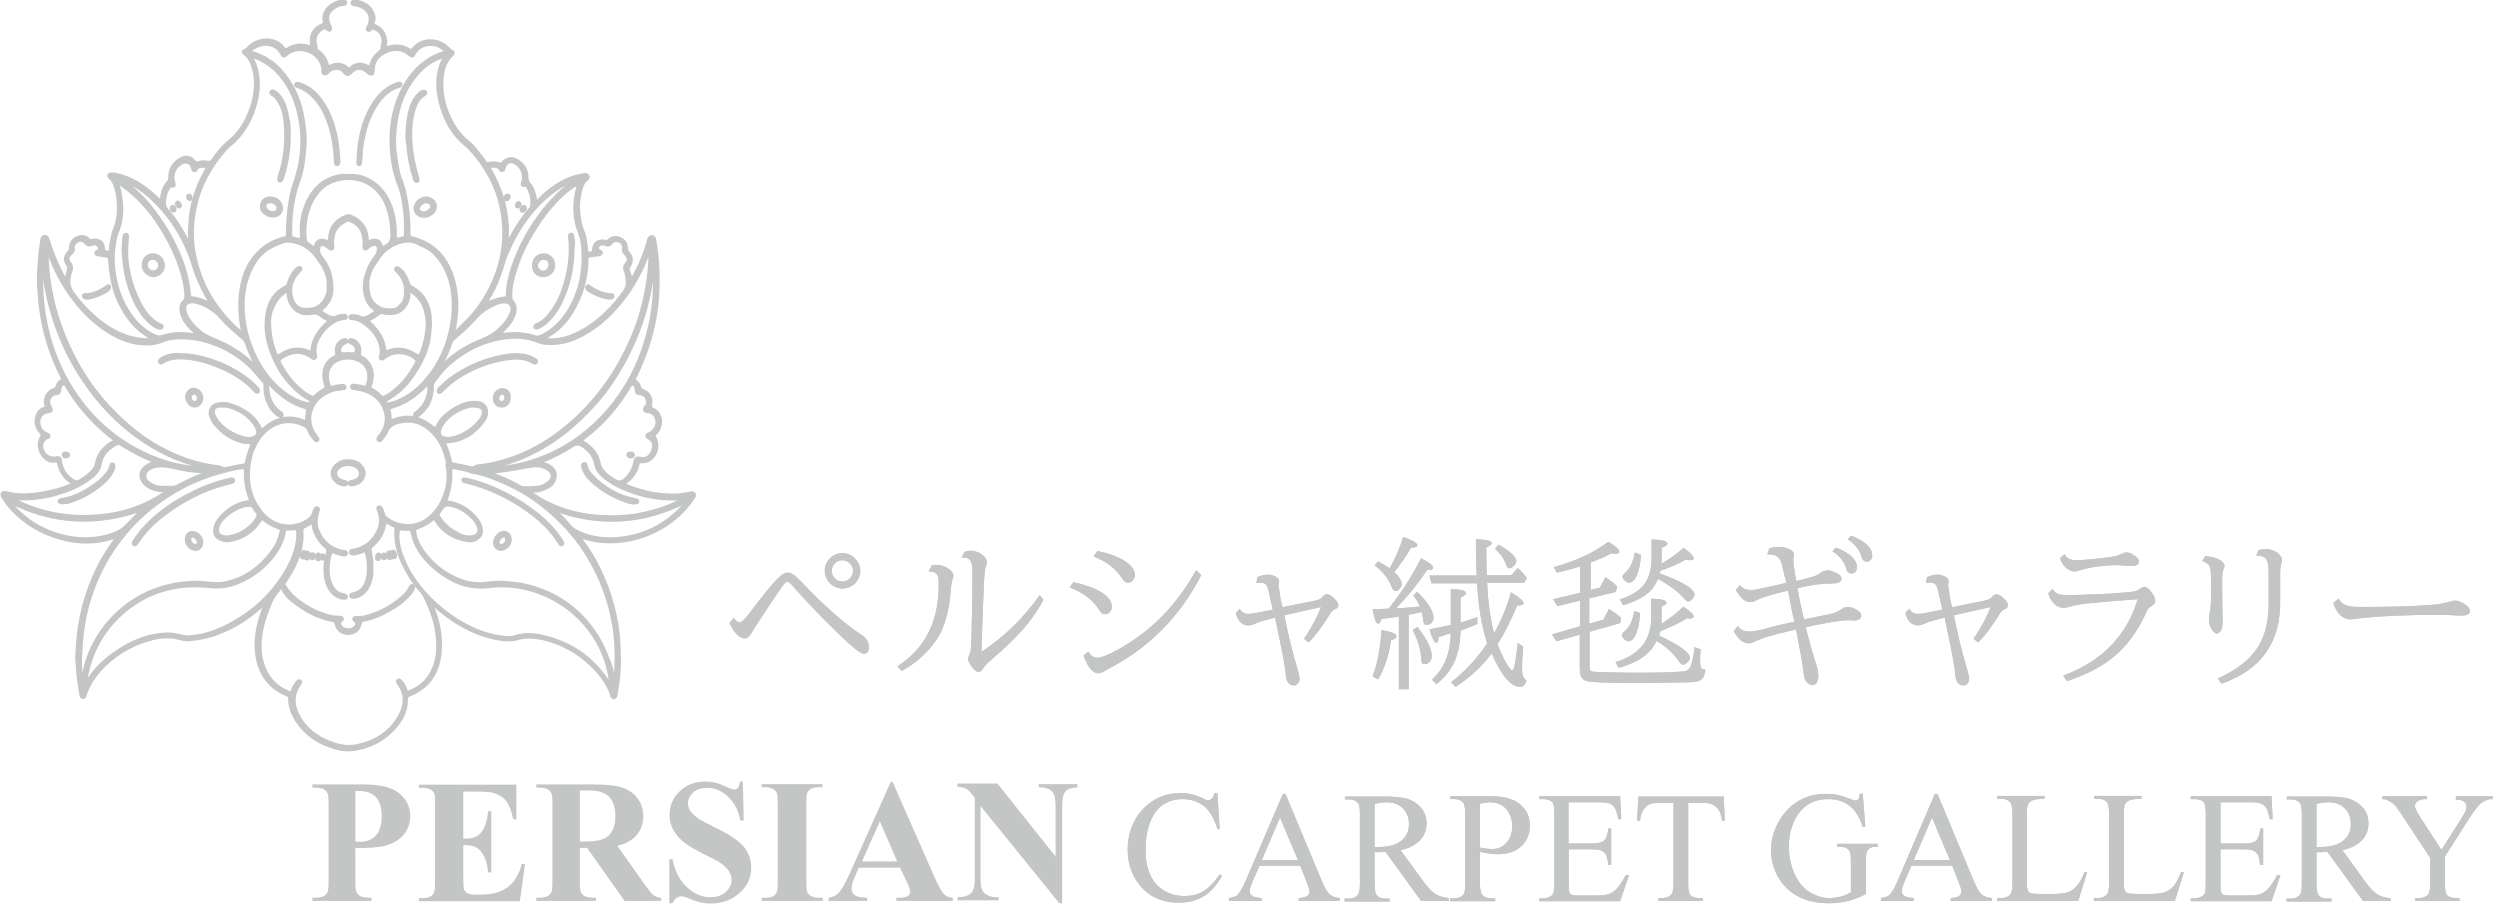<?xml version="1.0" encoding="utf-8"?>
<!-- Generator: Adobe Illustrator 27.1.1, SVG Export Plug-In . SVG Version: 6.00 Build 0)  -->
<svg version="1.1" id="レイヤー_1" xmlns="http://www.w3.org/2000/svg" xmlns:xlink="http://www.w3.org/1999/xlink" x="0px"
	 y="0px" viewBox="0 0 866.6 315.2" style="enable-background:new 0 0 866.6 315.2;" xml:space="preserve">
<style type="text/css">
	.st0{fill:#C4C6C6;stroke:#C4C6C6;stroke-width:1.182;stroke-linecap:round;stroke-linejoin:round;stroke-miterlimit:10;}
	.st1{fill:#C4C6C6;}
</style>
<g>
	<path class="st0" d="M120.8,159.8c1.9,0,3.4,0.5,4.5,2c1.5,1.9,1,4.2-1.1,5.5c-0.8,0.5-1.6,0.7-2.5,0.7c-0.3,0-0.6-0.1-0.6-0.4
		c0-0.3,0.2-0.5,0.5-0.6c0.5-0.1,1.1-0.2,1.6-0.4c2.1-0.9,2.4-3.1,0.7-4.6c-1.6-1.4-5.1-1.4-6.7,0.2c-1.4,1.3-1.2,3.2,0.6,4.2
		c0.6,0.3,1.2,0.5,1.8,0.6c0.3,0.1,0.6,0.2,0.5,0.6c-0.1,0.3-0.4,0.4-0.7,0.4c-1.4,0.1-3.3-1.1-3.9-2.5c-0.6-1.3-0.3-2.7,0.8-3.9
		C117.6,160.2,119.1,159.7,120.8,159.8z"/>
	<path class="st0" d="M135.8,192.6c-0.1,0.3-0.1,0.4-0.2,0.5c-0.1,0.3-0.3,0.6-0.6,0.5s-0.4-0.4-0.4-0.6c0-0.3-0.1-0.5-0.1-0.8
		c-0.1-0.8,0-0.8,0.8-0.8c0.1,0,0.3,0.1,0.4,0c0.3-0.2,0.6-0.5,0.9-0.1c0.3,0.3,0.4,0.7,0.5,1.1c0,0.3,0,0.7-0.4,0.8
		C136.1,193.5,136,193.1,135.8,192.6z"/>
	<path class="st0" d="M105.9,191.7c0.9-0.4,1-0.3,1.1,0.5c0,0.1,0,0.2,0,0.3c-0.1,0.5,0.1,1.2-0.6,1.2s-0.5-0.7-0.5-1.2
		C105.9,192.2,105.9,191.9,105.9,191.7L105.9,191.7z"/>
	<path class="st0" d="M105.9,191.7c-0.3,0.4-0.2,1-0.5,1.4c-0.1,0.2-0.2,0.3-0.4,0.3c-0.2,0-0.3-0.1-0.4-0.3c-0.2-0.5-0.1-1,0.2-1.4
		C105.2,191,105.6,191.1,105.9,191.7L105.9,191.7z"/>
	<path class="st0" d="M110.8,193.1c0,0.4,0,0.8-0.4,0.9c-0.6,0-0.6-0.5-0.6-1c0-0.4,0-0.9,0.6-0.9
		C110.9,192.2,110.8,192.7,110.8,193.1z"/>
	<path class="st0" d="M130.6,193.1c0.1-0.3,0-0.8,0.5-1c0.1,0,0.3,0,0.4,0.1c0.4,0.3,0.3,0.7,0.1,1.1c-0.1,0.3-0.3,0.7-0.7,0.6
		C130.5,193.8,130.6,193.4,130.6,193.1z"/>
	<path class="st0" d="M108.2,192c0.4,0,0.6,0.2,0.6,0.6c0,0.4,0,0.9-0.4,1c-0.5,0.1-0.6-0.4-0.7-0.8S107.8,192.1,108.2,192z"/>
	<path class="st0" d="M133.7,192.8c0,0.4-0.1,0.8-0.6,0.8s-0.5-0.5-0.5-0.8s0.1-0.7,0.5-0.7C133.6,192.1,133.7,192.5,133.7,192.8z"
		/>
	<path class="st0" d="M111.8,192.4c0.4,0,0.6,0.3,0.6,0.6c0,0.4,0,0.8-0.4,0.8c-0.4,0.1-0.5-0.3-0.6-0.6
		C111.4,192.9,111.5,192.6,111.8,192.4z"/>
	<path class="st0" d="M69.9,137.9c0,1.3-0.8,2.5-1.9,2.7c-1.2,0.3-2.4-0.4-2.9-1.7c-0.3-0.6-0.5-1.3-0.3-2c0.4-1.2,1.5-2.1,2.6-1.9
		C68.9,135.3,69.9,136.5,69.9,137.9z M68.8,138c0-1-0.6-1.8-1.4-1.8s-1.5,0.7-1.5,1.6c0,1,0.8,1.8,1.6,1.8
		C68.3,139.6,68.8,138.9,68.8,138z"/>
	<path class="st0" d="M176.5,137.8c0,1.7-1.2,3-2.7,2.9c-1.4,0-2.4-1.2-2.4-2.7c0-1.6,1.4-2.9,2.8-2.9
		C175.6,135.1,176.6,136.3,176.5,137.8z M172.5,138c0,0.8,0.6,1.6,1.3,1.6c0.8,0.1,1.5-0.7,1.6-1.7c0-1-0.6-1.7-1.3-1.7
		C173.3,136.2,172.5,137.1,172.5,138z"/>
	<path class="st0" d="M147.6,68.7c1.4,0,2.7,0.8,3.1,1.9c0.4,1.1,0,2.5-1,3.3c-1.3,0.9-2.6,1.4-4.2,0.7c-1.4-0.7-1.9-2.1-1.3-3.5
		C144.9,69.5,146.1,68.9,147.6,68.7z M146.9,73.9c1-0.1,1.9-0.6,2.5-1.4c0.7-1,0.2-2.2-1-2.5c-1.1-0.3-2,0.1-2.8,1
		c-0.5,0.6-0.9,1.2-0.5,2C145.5,73.6,146.2,73.8,146.9,73.9z"/>
	<path class="st0" d="M69.9,188c0,1.8-1.4,2.8-3,2.2c-1.7-0.6-2.7-2.6-2.1-4.2c0.4-1.1,1.3-1.5,2.4-1.3
		C68.7,185,69.9,186.5,69.9,188z M68.8,188c0-0.8-0.7-1.8-1.5-2.1c-0.9-0.4-1.7,0.1-1.6,1.1c0,0.9,0.8,1.9,1.7,2.1
		C68.2,189.3,68.8,188.8,68.8,188z"/>
	<path class="st0" d="M176.8,187.2c-0.1,1.3-0.8,2.3-2.1,2.9c-0.8,0.4-1.7,0.4-2.4-0.2c-0.7-0.6-1-1.5-0.7-2.5
		c0.2-1,0.8-1.7,1.6-2.3s1.7-0.7,2.5-0.2C176.6,185.4,176.8,186.2,176.8,187.2z M175.7,187c0-1-0.8-1.5-1.7-1.1
		c-0.8,0.4-1.2,1.1-1.4,1.9c-0.2,0.9,0.6,1.5,1.5,1.3S175.7,187.9,175.7,187z"/>
	<path class="st0" d="M185,92c0-2.1,1.5-3.7,3.6-3.6c1.8,0,3.3,1.6,3.3,3.5c0,2.1-1.6,3.6-3.7,3.6C186.3,95.4,184.9,94,185,92z
		 M188.4,89.5c-1.3,0-2.5,1.3-2.5,2.6c0,1.2,1.1,2.3,2.4,2.3c1.3,0,2.4-1.2,2.4-2.6C190.7,90.4,189.7,89.4,188.4,89.5z"/>
	<path class="st0" d="M218.5,157.1c0.5,0,0.9,0,1,0.5c0,0.5-0.4,0.7-0.8,0.7c-0.5,0-1-0.1-1-0.6
		C217.6,157.1,218.2,157.2,218.5,157.1z"/>
	<path class="st0" d="M22.7,157.1c0.5,0.1,1,0,1,0.6c0,0.5-0.5,0.6-0.9,0.6s-0.9-0.2-0.8-0.7C22,157.1,22.4,157.1,22.7,157.1z"/>
	<g>
		<path class="st0" d="M218.9,97.3c0.4-0.7,0.8-1.4,1.2-2.1c2-3.7,3.6-7.6,4.7-11.7c0-0.1,0.1-0.3,0.1-0.4c0.2-0.6,0.4-1,1.1-1
			c0.6,0.1,0.8,0.5,0.9,1.1c0.3,1.9,0.6,3.8,0.8,5.7c0.4,3.7,0.4,7.4,0.3,11.2c-0.1,5.9-1.1,11.6-2.7,17.3c-1.3,4.5-3,8.9-5.1,13.1
			c-0.6,1.1-0.6,1.1,0.4,2c0.6,0.5,0.9,1.1,1.1,1.8c0.1,0.5,0.4,0.8,0.8,1c2.4,1,3.3,2.3,3,4.9c-0.1,1.1-0.1,1.4,1,1.8
			c1.6,0.7,2.6,2.8,2.4,4.6c-0.2,1.4-0.6,2.7-1.7,3.6c-0.5,0.5-0.7,0.8-0.3,1.5c1.5,2.6,0.7,6-1.9,7.7c-0.8,0.5-1.8,0.7-2.7,0.6
			c-0.7,0-1.1,0.2-1.2,0.9c-0.6,2.8-2.2,4.9-4.5,6.4c-0.2,0.1-0.3,0.2-0.4,0.2c0.2,0.7,0.7,0.7,1,0.9c5.8,2.4,11.9,3.6,18.2,3.2
			c1.1-0.1,2.3-0.3,3.4-0.5c0.4-0.1,0.7-0.2,1.1-0.2c0.6,0,0.9,0.4,0.7,1c-0.1,0.3-0.3,0.6-0.5,0.9c-2.7,4-6.1,7.2-10.2,9.7
			c-3.8,2.3-7.9,3.9-12.3,4.7c-5.3,0.9-10.5,0.8-15.6-1c-0.4-0.1-0.7-0.4-1.2-0.2c0,0.5,0.4,0.9,0.7,1.2c2.4,3.2,4.5,6.6,6.2,10.2
			c3.3,6.8,5.4,13.9,6.4,21.3c0.5,4.1,0.6,8.2,0.5,12.4c-0.1,3.2-0.5,6.3-1.1,9.5c-0.1,0.5-0.1,1.1-0.7,1.2c-0.6,0-0.7-0.6-0.8-1.1
			c-1.1-3.2-2.9-5.9-5.2-8.4c-5.1-5.6-11.4-9.3-18.7-11c-2.9-0.6-5.7-0.8-8.6,0c-2,0.6-4.1,0.5-6.2,0.2c-4.3-0.7-8.3-2.1-12.2-4.2
			c-4.1-2.2-7.7-4.9-11.1-8c-0.1-0.1-0.2-0.1-0.5-0.3c0,0.6,0.3,1.1,0.5,1.6c2,5,3,10.1,2.5,15.5c-0.6,6.9-3.8,12-10.5,14.7
			c-0.8,0.3-1.2,0.7-1.2,1.7c0.1,3.9-1.7,7.1-4.2,9.9c-3.7,4.1-8.4,6.5-13.8,7.3c-2.1,0.3-4.2,0.2-6.2-0.4
			c-6.2-1.7-11.1-5-14.4-10.7c-1.1-2-1.8-4.2-1.7-6.5c0-0.7-0.3-1-0.8-1.2c-2.1-0.9-4.1-2-5.7-3.6c-2.9-2.8-4.3-6.2-4.9-10.1
			c-0.8-5.2,0.2-10.2,1.9-15.1c0.3-0.9,0.7-1.8,1-2.8c-0.7,0-1,0.4-1.3,0.7c-5,4.6-10.7,8.1-17.2,10.2c-2.6,0.8-5.2,1.2-7.9,1.5
			c-1.3,0.1-2.4-0.2-3.6-0.5c-3.6-0.9-7-0.5-10.5,0.5c-6.6,1.9-12.2,5.4-16.8,10.4c-2.3,2.5-4.1,5.4-5.2,8.7c0,0.1-0.1,0.3-0.1,0.4
			c-0.1,0.3-0.3,0.5-0.6,0.5c-0.3,0-0.5-0.2-0.6-0.5s-0.1-0.5-0.2-0.8c-0.5-2.9-0.9-5.8-1.1-8.8c-0.1-1.5-0.3-3.1-0.2-4.6
			c0.3-9.4,2.1-18.5,5.9-27.1c2-4.6,4.5-8.8,7.4-12.8c0.2-0.3,0.6-0.6,0.6-1c-0.3-0.2-0.6,0-0.9,0.1c-6.3,2.2-12.6,2.1-18.9,0.3
			s-11.8-5-16.3-9.7c-1.2-1.2-2.2-2.6-3.2-4.1c-0.2-0.3-0.4-0.6-0.5-1c-0.2-0.5,0.1-0.8,0.6-0.9c0.3,0,0.6,0,0.9,0.1
			c3.4,0.9,6.8,0.8,10.3,0.4c3.9-0.5,7.8-1.4,11.4-2.9c0.4-0.2,1-0.3,1.3-0.7c0-0.3-0.2-0.4-0.4-0.5c-2.4-1.5-3.8-3.6-4.5-6.3
			c-0.2-1-0.2-1.2-1.5-1.1c-2.1,0.2-3.4-1-4.4-2.6c-1-1.8-1.2-3.6-0.2-5.5c0.6-1,0.6-1-0.2-1.9c-1.7-1.8-2-4.2-0.9-6.3
			c0.4-0.8,1-1.5,1.9-1.8c1.1-0.5,1.1-0.5,0.8-1.5c-0.4-1.7,0.2-3.1,1.4-4.3c0.4-0.4,0.9-0.7,1.4-0.8c0.6-0.1,0.9-0.5,1.1-1
			c0.2-0.9,0.7-1.6,1.5-2.1c0.6-0.4,0.5-0.8,0.2-1.4c-2-3.8-3.6-7.8-4.8-11.8c-1.4-4.5-2.3-9.1-2.8-13.7c-0.3-3.3-0.6-6.5-0.5-9.8
			c0.1-3.9,0.5-7.9,1.1-11.8c0.1-0.6,0.1-1.3,0.9-1.5c0.6-0.1,1,0.3,1.3,1.3c1.1,3.9,2.7,7.7,4.6,11.4c0.4,0.9,0.9,1.8,1.8,2.7
			c0-1.7,0.5-3.1,0.8-4.5c0.1-0.5-0.2-0.8-0.4-1.1c-1.1-1.6-1-2.8,0.3-4.3c0.5-0.5,0.6-1,0.7-1.7c0.1-1.6,0.9-2.8,2.4-3.4
			c1.4-0.6,2.7-0.4,3.8,0.7c0.4,0.4,0.8,0.5,1.3,0.3c0.1-0.1,0.3-0.1,0.4-0.1c1.8-0.3,3.3,0.8,3.4,2.7c0,0.4-0.1,0.9,0.3,1.1
			c0.6,0.3,1.2,0.4,1.8,0.3c0.5-0.1,0.5-0.6,0.5-1c0-1.8,0.4-3.5,0.8-5.2c0.1-0.4,0.2-0.9,0.4-1.3c1-2.2,1.4-4.5,1.5-6.9
			c0-2.1,0-4.2-0.5-6.2c-0.4-2-0.9-3.9-2.5-5.3c-0.2-0.2-0.4-0.4-0.3-0.7c0.1-0.4,0.4-0.4,0.8-0.4c0.6,0,1.3,0,1.9,0.2
			c4.5,1,8.3,3.3,11.8,6.2c1.1,0.9,2.1,1.9,3.2,2.9c0.5-0.4,0.5-0.8,0.6-1.3c0.2-2,0.9-3.8,2.3-5.3c0.5-0.5,0.5-1,0.5-1.6
			c0-2.9,1.3-5.1,3.9-6.4c1.9-1,3.2-0.6,4.6,1c0.3,0.4,0.7,0.6,1.2,0.4c1.1-0.4,2.3-0.4,3.4-0.2c1,0.2,1.5-0.2,2-1
			c1.3-2,2.8-3.8,4.5-5.4c0.7-0.6,1.4-1.2,2.1-1.8c2.4-2.3,4.2-5,5.5-8c1.7-3.9,2.7-7.9,2.5-12.2c-0.1-2.3-0.6-4.5-1.6-6.6
			c-0.5-1-1.1-2-2.1-2.7c-0.7-0.5-0.6-0.8,0.1-1.1c0.4-0.2,0.8-0.4,1.1-0.8c2.7-3.2,9-4.2,12.2,0.1c0.5,0.6,0.9,0.6,1.5,0.2
			c2.2-1.4,4.6-1.6,7.1-0.9c1.2,0.3,1.3,0.3,1.1-0.9c-0.3-3.2,0.7-5.1,3.7-6.5c0.6-0.3,0.9-0.5,0.8-1.2c-0.8-2.9,1.5-5.7,4.5-6.7
			c0.7-0.2,1.4-0.5,2.1-0.4c0.3,0,0.7,0.1,0.7,0.5s-0.3,0.5-0.6,0.5c-1.1,0.1-2.2,0.4-3.2,1.1c-2.5,1.5-3.1,3.5-1.9,6.2
			c0.2,0.4,0.4,0.7,0.4,1.1c0,0.2,0,0.5-0.2,0.6s-0.4,0-0.6-0.2c-0.9-0.8-1.2-0.8-2.2-0.2c-1.8,1.1-2.6,2.9-2.3,5
			c0.1,0.7,0.5,1.3,0.3,2c-0.1,0.3,0.3,0.5,0.5,0.6c1.8,1.2,2.9,2.9,3.4,4.9c0.2,0.9,0.3,0.9,1.1,0.5c1.1-0.5,2.2-0.8,3.4-0.6
			c1,0.2,1.8,0.6,2.5,1.3c0.3,0.4,0.7,0.6,1.1,0.1c1.3-1.6,3.8-2,6-0.7c0.8,0.4,0.9,0.4,1.1-0.4c0.4-1.9,1.5-3.4,3-4.6
			c0.6-0.5,1.1-0.9,0.9-1.8c0-0.2,0.1-0.5,0.2-0.8c0.6-2.3-0.5-4.7-2.7-5.6c-0.6-0.3-1.2-0.5-1.7,0.3c-0.1,0.2-0.4,0.4-0.7,0.2
			c-0.3-0.2-0.3-0.5-0.1-0.7c0.3-0.6,0.6-1.1,0.7-1.8c0.6-2.2-0.2-4-2.1-5.2c-0.9-0.6-1.9-0.9-2.9-1.1c-0.3,0-0.5-0.1-0.8-0.2
			c-0.2,0-0.3-0.2-0.3-0.4c0-0.3,0.2-0.4,0.4-0.5c0.2-0.1,0.4-0.1,0.5-0.1c2.4,0.3,4.5,1.2,5.8,3.4c0.6,1,1,2.1,0.7,3.4
			C128.9,8.5,129,8.5,130,9c2.1,0.9,3.2,2.5,3.6,4.7c0.2,1-0.1,1.9-0.3,2.9c0.5,0.2,0.9-0.1,1.4-0.2c2.5-0.7,4.9-0.5,7.1,0.9
			c0.6,0.4,1,0.3,1.5-0.3c2.5-3.2,6.8-3.5,10.1-1.7c0.6,0.4,1.2,0.8,1.7,1.3s0.9,1,1.6,1.3c0.4,0.1,0.5,0.5,0.1,0.9
			c-2.9,2.7-3.6,6.1-3.7,9.9c-0.1,5.7,1.6,10.9,4.7,15.7c1.3,1.9,2.8,3.6,4.7,5.1c1.7,1.4,2.9,3.2,4.3,4.9c0.4,0.5,0.8,1.1,1.2,1.7
			c0.4,0.6,0.8,0.7,1.5,0.6c1.2-0.2,2.4-0.3,3.6,0.2c0.5,0.2,0.7,0,1.1-0.3c1.8-1.9,3.5-2.1,5.6-0.5c1.8,1.3,2.8,3.1,2.8,5.3
			c0,0.9,0.2,1.6,0.8,2.3c1,1.2,1.5,2.6,1.9,4c0.1,0.5,0.2,1.1,0.3,1.6c0.1,0.8,0.3,0.8,1,0.3c0.2-0.1,0.3-0.3,0.5-0.5
			c2.2-2.3,4.7-4.2,7.5-5.8c2.3-1.3,4.7-2.2,7.3-2.6c0.6-0.1,1.4-0.4,1.8,0.3c0.4,0.7-0.4,1.1-0.8,1.5c-0.5,0.5-0.8,1.1-1.1,1.7
			c-1.1,3.2-1.6,6.5-1.2,9.9c0.2,2.3,0.7,4.5,1.6,6.6c0.6,1.4,0.7,2.9,0.9,4.4c0.1,0.6,0.2,1.2,0.2,1.8c0.1,0.6,0.3,1,1,0.9
			c1.3-0.1,1.4-0.2,1.5-1.1c0.1-2.4,1.6-3.5,3.9-3c0.6,0.1,0.9,0.1,1.3-0.3c1.1-1,2.5-1.3,3.8-0.7c1.3,0.6,2.3,1.7,2.3,3.3
			c0,0.7,0.3,1.2,0.7,1.7c1.3,1.7,1.3,2.8,0.2,4.6c-0.3,0.4-0.4,0.8-0.3,1.3C218.2,94.7,218.4,95.9,218.9,97.3z M128.8,197
			c0.2,1.8-0.1,3.6-0.8,5.4c-0.8,2-2.1,3.5-4.1,4.3c-0.6,0.3-1.2,0.3-1.9,0.2c-0.2,0-0.3-0.2-0.4-0.4c0-0.2,0.1-0.4,0.3-0.4
			c0.2-0.1,0.3-0.2,0.5-0.2c3-0.6,4.4-2.7,5-5.4c0.5-2.1,0.4-4.3,0.2-6.5c-0.1-0.7-0.3-1.4-0.5-2.1c-0.3-1.2-0.4-1.2-1.5-0.8
			c-0.8,0.4-1.7,0.6-2.6,0.8c-0.4,0.1-0.7,0.1-1.1,0c-0.2-0.1-0.3-0.2-0.4-0.4c0-0.2,0.1-0.4,0.2-0.5c0.2-0.1,0.5-0.2,0.8-0.2
			c1.7-0.3,3.3-1,4.8-2c2.5-1.6,5.5-6.3,4.5-10.1c-0.2-0.7-0.4-1.5-0.7-2.2c-0.1-0.3-0.1-0.6,0.2-0.7c0.3-0.1,0.5,0,0.7,0.3
			c0.4,0.6,0.6,1.2,0.8,1.9c0.1,0.4,0.2,0.9,0.6,1.2c3.8,3.6,9.7,3.8,13.6,1.6c3-1.8,5.1-4.4,6.5-7.5c1.7-3.8,2.4-7.8,1.5-11.9
			c0-0.2,0-0.4,0-0.5c0.2-0.6,0.1-1.2-0.1-1.7c-0.7-2.9-1.8-5.6-3.7-8c-2.9-3.6-6.5-5.7-11.2-5.2c-2.6,0.3-5.1,1-6.2,3.9
			c0,0.1-0.1,0.3-0.2,0.4c-0.4,0.6-0.8,1.2-1.3,1.8c-0.3,0.3-0.6,0.9-1.1,0.4c-0.4-0.4,0-0.7,0.2-1.1c0.1-0.1,0.2-0.3,0.4-0.4
			c1.9-2.4,2.6-5.1,1.9-8c-0.9-3.8-3.5-6.2-7-7.5c-1.3-0.5-2.7-0.7-4.1-0.9c-0.3,0-0.7-0.1-0.7-0.5c0-0.5,0.4-0.5,0.8-0.5
			c0.2,0,0.5,0,0.7,0.1c0.9,0.1,1.8,0.2,2.7,0.5c0.7,0.2,1,0,1.2-0.6c0.4-1.1,0.7-2.2,0.6-3.3c-0.1-2.3-1.1-4.2-3.3-5.3
			c-2-1-4-1.2-6.2-0.7c-4.7,1.2-5.8,5.3-4.4,9.2c0.3,0.8,0.5,0.9,1.4,0.7c1-0.3,2-0.4,2.9-0.5c0.4-0.1,1.1-0.1,1.2,0.4
			c0.1,0.7-0.5,0.6-1,0.6c-0.4,0.1-0.8,0.2-1.2,0.2c-1.9,0.1-3.5,0.9-5.1,1.8c-4.9,3-6.6,9.3-2.9,14.2c0.1,0.2,0.3,0.4,0.4,0.6
			c0.2,0.4,0.8,0.8,0.3,1.1c-0.5,0.4-0.8-0.3-1.1-0.6c-0.8-0.8-1.4-1.8-1.8-2.9c-0.3-0.8-0.8-1.3-1.5-1.6
			c-5.2-2.8-11.1-1.3-14.9,3.2c-1.4,1.6-2.4,3.5-3.2,5.5c-0.9,2.2-1.2,4.5-1.4,6.8c-0.4,5.4,1,10.3,4.4,14.5
			c4.2,5.4,11.2,6.4,16.5,2.7c0.8-0.6,1.4-1.2,1.7-2.2c0.1-0.6,0.4-1.1,0.6-1.6c0.1-0.2,0.4-0.4,0.7-0.3c0.3,0.1,0.3,0.4,0.3,0.7
			c-0.1,0.3-0.2,0.6-0.3,0.9c-0.6,2.1-0.7,4.2,0.1,6.2c1.6,4,4.5,6.4,8.7,7.3c0.5,0.1,1.3-0.1,1.2,0.7c-0.1,0.6-0.9,0.4-1.4,0.3
			c-1-0.2-1.9-0.5-2.9-0.9c-0.8-0.3-0.9-0.2-1.2,0.6c-0.1,0.5-0.3,1-0.4,1.5c-0.6,3.1-0.7,6.2,0.6,9.2c0.8,1.8,2.1,3.2,4.2,3.6
			c0.2,0,0.4,0.1,0.7,0.2c0.3,0.1,0.5,0.3,0.4,0.6s-0.3,0.3-0.5,0.3c-0.5,0-1,0-1.5-0.2c-1.5-0.5-2.6-1.4-3.5-2.7
			c-1.2-1.9-1.7-4-1.8-6.2c-0.1-2.1,0.2-4.3,0.8-6.3c0.3-1,0.3-1.8-0.7-2.5c-0.7-0.5-1.3-1.2-1.9-2c-1.2-1.7-2.1-3.5-2.3-5.6
			c-0.1-0.9-0.3-0.9-1-0.5c-0.6,0.4-1.2,0.8-1.9,1.1c-0.9,0.4-1.2,1-1.1,1.9c0.1,2,0,4-0.5,5.9c-1.3,5.3-4,9.9-7.4,14.1
			c-1,1.3-2.1,2.6-2.8,4.2c-1.5,3.5-2.8,7-3.4,10.7c-0.7,4.1-0.6,8.2,0.9,12.1c1.6,4.1,4.4,7,8.5,8.7c1,0.4,1.2,0.3,1.6-0.8
			c0.3-0.9,0.8-1.6,1.3-2.4c0.2-0.3,0.4-0.5,0.7-0.7c0.2-0.1,0.4-0.1,0.5,0c0.2,0.2,0.2,0.4,0.1,0.6c-0.2,0.3-0.4,0.6-0.6,0.9
			c-0.7,1-1.1,2.1-1.4,3.2c-0.6,2.9,0.2,5.6,1.7,8.1c2.4,4.1,6.1,6.8,10.5,8.5c3.3,1.3,6.6,1.9,10.1,1c6.1-1.4,11-4.6,14.1-10.1
			c2.1-3.7,2.4-7.5-0.2-11.2c-0.1-0.2-0.3-0.4-0.4-0.6c-0.1-0.2-0.1-0.4,0.1-0.6c0.2-0.2,0.4-0.2,0.6,0c0.2,0.2,0.5,0.4,0.7,0.7
			c0.5,0.7,0.9,1.4,1.2,2.3c0.5,1.2,0.6,1.3,1.8,0.8c3.8-1.5,6.4-4.2,8-7.9c1.7-3.9,1.7-8,1.2-12.1c-0.4-3.6-1.5-7-3-10.3
			c-0.7-1.5-1.1-3-2.3-4.3c-1.5-1.6-2.8-3.4-3.9-5.2c-3.2-5.1-5.4-10.4-5-16.5c0-0.5-0.2-0.8-0.6-1.1c-0.8-0.4-1.5-0.8-2.3-1.2
			c-0.8-0.5-1-0.4-1.1,0.5c-0.5,3.2-2.1,5.7-4.5,7.7c-0.6,0.5-0.7,0.9-0.5,1.7C128.6,192.9,129,194.9,128.8,197z M106.4,146.1
			c-0.2-1.1,0-2.1,0.2-3.1c0.2-1.5,0.2-1.5-1.1-1.9c-3-0.9-5.7-2.4-8.1-4.4c-1.3-1-2.4-2.2-3.6-3.3c-0.2-0.2-0.4-0.6-0.8-0.4
			c-0.3,0.2-0.3,0.5-0.3,0.8c0,0.1,0,0.3,0,0.4c0.2,3.5,1.4,6.5,4.2,8.7c0.4,0.3,1,0.4,0.8,1.1c-0.1,0.4-0.7,0.3-1.5-0.3
			c-1.6-1.2-2.7-2.8-3.4-4.6c-0.6-1.7-1-3.4-0.9-5.2c0-0.5,0.1-1.1-0.3-1.5c-1.9-2-3.5-4.3-5.6-6.1c-3.2-2.9-6.9-5.2-10.9-6.8
			c-3.3-1.3-6.7-2.2-10.3-2.4c-3-0.2-6,0-8.7,1.1s-5.3,1.1-8,0.8c-3.3-0.4-6.4-1.7-9.3-3.3c-5.3-3.1-9.6-7.2-13.3-12.1
			s-6.6-10.3-8.6-16.2c-0.1-0.3-0.2-0.8-0.6-1.1c0,2.3,0,4.4,0.2,6.6c0.4,4.8,1.2,9.5,2.5,14.2c2,7.2,4.9,14,8.6,20.4
			c3.1,5.2,6.6,10,10.8,14.3c4.3,4.5,8.9,8.5,14.2,11.8c6.5,4,13.5,6.8,21.1,8c1.3,0.2,2.6,0.2,3.8,0.9c0.2,0.1,0.5,0.1,0.8,0
			c2-0.5,4-0.9,6-1.2c0.7-0.1,1.1-0.4,1.2-1.1c0.4-2.1,1-4,1.9-6c0.3-0.6,0.2-0.8-0.5-0.8c-0.9-0.1-1.8,0-2.7-0.2
			c-3.9-1-7-3.1-9.6-6.2c-0.6-0.7-1-1.6-1.4-2.5c-0.9-2.2,0.3-4.4,3.1-4.5c1.2-0.1,2.4-0.1,3.5,0.3c4.6,1.5,8.4,3.9,10.5,8.4
			c0.3,0.7,0.4,0.7,1,0.2c0.2-0.1,0.3-0.3,0.5-0.5c4.2-3.5,8.8-4.5,13.9-2.2C105.7,146,105.9,146.2,106.4,146.1z M148.7,132.8
			c-0.8,0.2-1,0.7-1.3,1c-2.5,2.5-5.2,4.6-8.4,6.1c-1.1,0.5-2.3,0.9-3.5,1.3c-0.5,0.1-0.9,0.3-0.7,0.9c0.3,1.1,0.4,2.1,0.4,3.2
			c0,0.5,0.3,0.7,0.8,0.5c0.2-0.1,0.4-0.2,0.6-0.2c4.2-1.6,8.1-1.2,11.8,1.4c0.7,0.5,1.3,1,2,1.5c0.6,0.5,0.7,0.5,1-0.3
			c0.5-1,1-1.9,1.7-2.8c2-2.3,4.5-3.9,7.3-5.1c1.7-0.7,3.4-0.9,5.2-0.7c2.1,0.2,3.2,1.7,3,3.8c-0.1,0.8-0.4,1.6-0.9,2.3
			c-3.1,4.3-7.1,7-12.6,7.4c-1.1,0.1-1.2,0.2-0.8,1.2c0.7,1.7,1.3,3.5,1.7,5.3c0.2,1.2,0.2,1.2,1.5,1.4c1.6,0.3,3.3,0.6,4.9,1
			c0.9,0.2,1.7,0.4,2.5-0.2c0.3-0.2,0.8-0.2,1.2-0.3c4.1-0.4,8-1.4,11.9-2.8c5.2-1.9,10-4.5,14.5-7.7c5.7-4.1,10.7-8.9,15.1-14.4
			c4.7-5.9,8.5-12.4,11.5-19.4c2.8-6.5,4.6-13.3,5.6-20.3c0.5-3.1,0.5-6.2,0.8-9.4c0-0.4,0.1-0.9-0.1-1.3c-0.5,0.3-0.5,0.7-0.6,1.1
			c-2.2,6.2-5.3,12-9.4,17.1c-4.3,5.3-9.3,9.9-15.7,12.7c-3.5,1.6-7.2,2.2-11,1.8c-0.7-0.1-1.3-0.2-2-0.5c-3.8-1.6-7.8-1.9-11.9-1.3
			c-7.6,1.1-14.2,4.5-19.9,9.7c-1.7,1.5-3,3.4-4.4,5.2c-0.4,0.5-0.7,1-0.7,1.7c0.1,1.1-0.1,2.1-0.3,3.1c-0.5,2.9-2,5.1-4.2,6.9
			c-0.7,0.6-1.4,0.7-1.5,0.3c-0.2-0.7,0.5-0.8,0.8-1.1C147.8,140.3,149,136.9,148.7,132.8z M84.2,115.7c0.1-0.8-0.1-1.2-0.2-1.6
			c-0.9-4.5-1.1-9.1-0.4-13.7c0.8-5.3,2.8-10,6.9-13.7c2.3-2.1,5-3.3,7.9-4.1c1.1-0.3,1.3-0.4,1.3-1.5c0-2.9,0.2-5.7,0.5-8.6
			c0.4-3,0.9-6,1.9-8.9c0.7-1.9,1.2-3.9,1.7-5.9c0.6-2.8,0.9-5.8,0.9-8.6c0-2.2-0.1-4.3-0.5-6.5c-0.8-5.6-2.6-10.7-6-15.3
			c-2.6-3.5-5.9-6.1-10.1-7.6c-0.3-0.1-0.7-0.4-1-0.1c-0.1,0.2,0,0.4,0.1,0.5c1.7,2.8,2.2,5.8,2.3,9c0,3.5-0.8,6.8-2,10.1
			c-1.8,4.5-4.4,8.4-8.3,11.4c-0.4,0.3-0.7,0.7-1.1,1.1c-1.9,2.2-3.7,4.5-5.2,7c-2,3.3-3.6,6.7-4.6,10.4c-1.4,5.1-2,10.2-1.5,15.5
			c0.6,5.5,2.2,10.7,4.6,15.6c2.6,5.1,6.1,9.5,10.3,13.5C82.5,114.4,83.3,115,84.2,115.7z M154.2,19.6c-0.6-0.2-1,0.1-1.5,0.3
			c-3.8,1.3-6.7,3.8-9.1,6.9c-4.5,5.7-6.4,12.5-6.8,19.6c-0.2,2.5-0.1,5.1,0.3,7.6c0.4,2.7,0.7,5.5,1.7,8.1c0.8,2,1.4,4.1,1.8,6.3
			c0.8,4.1,1.2,8.3,1.1,12.4c0,1.4,0.1,1.5,1.5,1.8c2.3,0.6,4.5,1.6,6.5,3c3.3,2.4,5.4,5.7,6.8,9.5c2.2,6.1,2.2,12.4,1,18.7
			c-0.1,0.5-0.4,1-0.1,1.5c0.4,0.1,0.6-0.1,0.8-0.3c2.4-2.4,4.9-4.7,7-7.4c3-3.9,5.3-8.1,7-12.7c2.2-6,2.9-12.1,2.3-18.4
			c-0.7-7.2-3.2-13.9-7.4-19.8c-1.8-2.6-3.7-5-6.2-7c-3.6-3.1-6-7.1-7.5-11.7c-2-6.1-2.5-12.2,0.7-18.1
			C154.2,19.9,154.2,19.8,154.2,19.6z M28.3,236.5c0.5-0.5,0.4-0.9,0.5-1.3c0.4-2.6,1-5.1,1.9-7.5c2.1-5.7,5.4-10.7,9.8-14.9
			c5.3-5,11.5-8.3,18.6-9.9c4.1-0.9,8.2-1.2,12.4-0.8c0.6,0.1,1.3,0.2,1.9,0.2c1.4,0,2.8,0.2,4.2-0.1c7.4-1.4,13-5.6,17.3-11.7
			c1.2-1.7,2-3.6,2.5-5.7c0.3-1.3,0.2-1.6-1.1-2c-1.6-0.6-3.1-1.4-4.5-2.5c-1-0.9-1.1-0.8-1.8,0.3c-2.5,3.7-6,6-10.4,6.7
			c-1.2,0.2-2.3,0-3.3-0.5c-1.4-0.7-2-1.8-1.8-3.3c0.1-1,0.5-1.9,1-2.8c1-1.5,2.3-2.7,3.7-3.8c2.1-1.6,4.4-2.7,7.1-2.9
			c0.7-0.1,0.7-0.4,0.5-0.9s-0.4-1.1-0.6-1.7c-0.8-2.6-1.2-5.3-1.1-8.1c0-1.3-0.2-1.4-1.5-1.2c-2.7,0.3-5.3,1.1-7.9,1.8
			c-5.8,1.6-11.3,4.1-16.5,7.3c-6,3.7-11.3,8.2-15.8,13.6c-4.1,4.9-7.5,10.4-10,16.3c-3.4,7.9-5.1,16.1-5.4,24.6
			C27.6,229.3,27.9,232.8,28.3,236.5z M212.9,236.4c0.5-1.4,0.5-2.8,0.6-4.2c0.3-6,0.1-12.1-1.2-18c-1.5-7.3-4.1-14.1-7.9-20.5
			c-3.5-6.1-8-11.3-13.3-16c-4.4-3.9-9.3-7.2-14.7-9.7c-4.1-1.9-8.2-3.7-12.7-4.4c-0.3,0-0.6-0.2-0.9-0.3c-1.8-0.6-3.6-0.9-5.5-1.2
			c-0.8-0.1-1,0.1-1.1,0.9c0,0.3,0,0.5,0,0.8c0.1,3.1-0.4,6.1-1.5,9.1c-0.4,1-0.3,1,0.7,1.2c3.8,0.6,6.9,2.5,9.4,5.3
			c1,1.2,1.8,2.5,2,4.1c0.2,1.1-0.1,2-0.9,2.7c-1.1,1.1-2.6,1.4-4,1.1c-4.7-0.7-8.4-3.1-10.9-7.1c-0.5-0.8-0.5-0.8-1.2-0.2
			c-1.4,1.3-3,2.1-4.8,2.8c-1.5,0.6-1.5,0.6-1.2,2.2c0.1,0.7,0.3,1.4,0.6,2.1c1,2.7,2.7,5,4.7,7.1c2.4,2.6,5.3,4.6,8.4,6.1
			c3.3,1.6,6.8,2.4,10.4,2c2.5-0.3,4.9-0.5,7.5-0.3c2.3,0.2,4.5,0.4,6.7,0.9c8.5,2,15.7,6.2,21.4,12.9c3,3.6,5.3,7.5,6.9,11.9
			C211.8,230.6,212.4,233.4,212.9,236.4z M104.5,80.2c-0.1-4.1,0.8-7.7,2.6-11.2c2.4-4.5,6-7.3,11.1-8.1c1-0.2,1.9,0.1,2.8,0
			c2.7-0.2,5.2,0.5,7.5,1.9c3.4,2,5.5,5.1,6.9,8.7c1.2,3.2,1.6,6.6,1.6,10c0,1.7,0,1.7,1.6,1.3c0.2-0.1,0.4-0.1,0.7-0.2
			c1.3-0.3,1.3-0.3,1.3-1.6c0-2.7,0.1-5.4-0.3-8c-0.4-3.1-0.8-6.1-2-9c-1.6-4-2.3-8.1-2.6-12.3c-0.4-6.7,0.4-13.2,3.3-19.4
			c2.3-5,5.5-9.2,10.3-12c1.5-0.9,3-1.5,4.6-2c0.7-0.2,0.7-0.4,0.3-0.9c-0.1-0.1-0.2-0.3-0.4-0.4c-3.1-2.7-8.3-2.1-10.2,1.5
			c-0.5,1.1-0.8,1.1-1.6,0.4c-2.4-2.1-5.2-2.3-8-1.1c-2.8,1.2-4.7,3.2-4.7,6.6c0,0.1,0,0.3,0,0.4c-0.1,0.9-0.5,1.1-1.3,0.6
			c-0.5-0.3-0.9-0.8-1.4-1.1c-1.7-1.1-3.5-0.8-4.8,0.6c-1,1.1-1.5,1.2-2.5,0c-0.9-1.1-2-1.4-3.4-1.2c-0.8,0.2-1.5,0.5-2.1,1.1
			c-0.4,0.4-0.7,0.9-1.4,0.7c-0.6-0.2-0.4-0.9-0.4-1.3c0-0.8-0.2-1.5-0.5-2.2c-2-4.9-8.8-6.4-12.3-3.1c-0.7,0.7-1.1,0.6-1.5-0.3
			c-0.7-1.3-1.7-2.3-3-2.8c-2.4-0.9-4.6-0.6-6.8,0.8c-0.5,0.3-1.2,0.6-1.1,1.2s0.9,0.6,1.3,0.7c3.5,1.2,6.6,3.1,9.1,5.9
			c3.9,4.3,6.3,9.4,7.5,15.1c0.8,4,1.3,8,0.9,12c-0.3,2.7-0.5,5.3-1.1,7.9c-0.5,2.1-1.3,4-1.9,6c-1.4,5-2,10.1-1.9,15.2
			c0,1.8,0,1.8,1.7,2.2c0.4,0.1,0.8,0.2,1.2,0.3c0.7,0.2,0.9,0.1,0.9-0.7C104.6,81.6,104.5,80.8,104.5,80.2z M115,99.9
			c0.1,2.4-0.9,5.2-3.5,7.2c-0.6,0.5-0.6,0.7,0,1.2s1.4,0.9,2.1,1.3c1.1,0.6,2.2,0.8,3.4,0.2c0.6-0.3,1.4-0.4,2.1-0.4
			c0.3,0,0.8-0.1,0.9,0.4s-0.4,0.5-0.8,0.5c-0.9,0.2-1.9,0.4-2.7,0.8c-3,1.5-5.1,3.8-6.5,6.7c-0.8,1.6-1,3.3-0.8,5
			c0.1,0.4,0.4,0.9-0.1,1.3c-0.5,0.3-0.8-0.2-1.2-0.4c-3.4-2.3-6.7-2.1-10.1,0.1c-1.4,0.9-1.4,1.1-0.7,2.5c2.2,4.1,5.1,7.6,8.9,10.3
			c0.6,0.4,1.2,0.7,1.8,1c0.5,0.3,1,0.3,1.5-0.2c0.8-0.8,1.7-1.5,2.7-2.1c1.2-0.8,1.3-0.8,0.8-2.1c-0.3-1.1-0.5-2.2-0.5-3.4
			c0.1-2.6,1.2-4.7,3.5-5.9c0.8-0.4,1.2-0.8,0.9-1.8c-0.1-0.4-0.1-0.9,0-1.4c0.1-1.3,1.4-2.6,2.6-2.9c0.3-0.1,0.7-0.1,0.8,0.3
			c0.1,0.4-0.2,0.6-0.5,0.7c-0.2,0.1-0.4,0.2-0.6,0.3c-0.7,0.5-1.2,1.1-1.3,2c-0.2,1.1,0.4,1.7,1.5,1.6c1-0.1,1.9-0.1,2.9,0
			s1.4-0.3,1.5-1.3c0-1-0.4-1.7-1.3-2.3c-0.3-0.2-0.6-0.3-0.9-0.4c-0.2-0.1-0.4-0.3-0.3-0.5c0.1-0.3,0.3-0.5,0.6-0.4
			c0.3,0,0.5,0.1,0.8,0.2c1.6,0.7,2.4,2.4,2.1,4.2c-0.2,1-0.2,1.1,0.7,1.6c2.6,1.4,4.1,4.4,3.6,7.5c-0.1,0.8-0.3,1.6-0.6,2.4
			c-0.2,0.6-0.1,1,0.5,1.3c1.2,0.6,2.2,1.4,3.1,2.4c0.5,0.5,1,0.5,1.6,0.2c0.8-0.5,1.7-0.9,2.4-1.5c3.6-2.7,6.3-6.1,8.4-10.1
			c0.5-1,0.5-1.1-0.3-1.8c-2.4-2.1-6.4-2.7-9.3-1.2c-0.6,0.3-1.1,0.7-1.6,1c-0.3,0.2-0.6,0.6-1,0.3c-0.5-0.3-0.2-0.7-0.1-1.1
			c0.2-0.7,0.3-1.5,0.2-2.3c-0.7-4.1-3-7-6.4-9.2c-1.1-0.7-2.2-1.2-3.5-1.3c-0.4,0-1,0-0.9-0.5c0.1-0.6,0.7-0.4,1.1-0.4
			c0.7,0,1.4,0.1,2,0.4c1.3,0.7,2.4,0.3,3.5-0.3c0.6-0.3,1.1-0.7,1.6-1c1-0.7,1-0.8,0.1-1.5c-1.3-1-2.2-2.3-2.7-3.8
			c-1.2-3.5-0.6-6.9,0.8-10.2c0.6-1.5,1.5-2.8,2.4-4.1c0.7-0.8,1.1-1.8,1-2.9c-0.1-1.3-1-1.8-2.2-1.3c-0.6,0.2-1.2,0.7-1.7,1.1
			c-0.2,0.2-0.5,0.5-0.8,0.3s-0.4-0.5-0.3-0.8c0.3-1.1,0-2.2-0.1-3.2c-0.4-2.9-2.1-4.8-4.7-5.8c-0.4-0.1-0.7-0.2-1.1-0.1
			c-2.2,1-4,2.4-4.7,4.8c-0.4,1.4-0.5,2.9-0.3,4.3c0,0.3,0.1,0.7-0.2,0.8c-0.3,0.2-0.6,0-0.9-0.2c-0.5-0.4-1-0.8-1.5-1.1
			c-1.4-0.6-2.2-0.1-2.3,1.4c-0.1,1.2,0.3,2.1,1,3C113.6,92,115,95.3,115,99.9z M211.5,236.6c0.2-0.4,0.2-0.7,0.1-1
			c-1.1-7.4-4.1-14-9.1-19.6c-4.3-4.8-9.4-8.3-15.5-10.6c-5.8-2.1-11.7-2.9-17.8-2.1c-4.1,0.5-7.9-0.2-11.6-1.9
			c-3.3-1.6-6.2-3.7-8.8-6.3c-2.9-3-5.2-6.4-5.9-10.7c-0.1-0.7-0.5-1-1.2-1c-1,0-1.9,0-2.9-0.1c-0.4-0.1-0.7,0.1-0.8,0.6
			c0,0.3,0,0.6-0.1,1c-0.2,3.3,0.7,6.4,2,9.4c2.2,5.2,5.5,9.6,9.4,13.5c3.1,3,6.5,5.7,10.2,7.9c4.8,2.8,9.9,4.8,15.5,5.3
			c1,0.1,2,0.2,3-0.1c2.9-1,5.9-1.1,8.9-0.5c9.9,2,17.8,7,23.5,15.4C210.8,235.9,211,236.4,211.5,236.6z M29.7,236.9
			c0.5-0.1,0.6-0.4,0.7-0.7c1.9-3.1,4.3-5.8,7.1-8c5.6-4.5,11.7-7.6,18.9-8.3c2-0.2,4,0,5.9,0.5c1.2,0.3,2.3,0.5,3.5,0.4
			c1.1-0.1,2.2-0.2,3.2-0.4c3.8-0.7,7.3-2.1,10.7-3.9c8.1-4.3,14.6-10.3,19.3-18.1c2.3-3.8,4-8,4.3-12.5c0-0.6,0-1.3-0.1-1.9
			c-0.1-0.6-0.4-0.9-1-0.8c-0.7,0.1-1.4,0.1-2,0.1c-1.5,0-1.6,0-1.8,1.5c-0.4,2.3-1.4,4.4-2.7,6.4c-3.3,4.9-7.8,8.5-13.2,10.7
			c-3,1.2-6.1,1.8-9.3,1.4c-3.6-0.4-7.1-0.4-10.7,0c-8.4,1.1-15.6,4.7-21.7,10.6c-4.8,4.7-8.1,10.3-10,16.8
			C30.3,232.7,29.8,234.7,29.7,236.9z M172.9,116.2c0.3,0,0.9-0.1,1.4-0.2c1.5-0.1,3.1-0.4,4.6-0.3c2.2,0.1,4.4,0.3,6.6,1.1
			c0.6,0.2,1.2,0.1,1.8-0.1c3.1-1.3,5.6-3.4,7.7-5.9c2.3-2.8,4-6,5.2-9.4c1.7-4.8,2.2-9.8,1.9-14.9c-0.1-1.9-0.4-3.9-1.1-5.7
			c-2.2-5.3-2.1-10.7-0.6-16.1c0.1-0.4,0.4-0.7,0.1-1.1c-0.3-0.1-0.5,0.1-0.8,0.3c-1.9,1.1-3.6,2.5-5.2,4c-4,3.8-7.3,8.2-10.1,13
			c-2.5,4.1-4.5,8.5-5.9,13.1c-0.9,2.8-1.6,5.7-1.5,8.7c0,0.7,0.1,1.3,0.6,1.9c0.9,1,1.1,2.2,0.8,3.5c-0.4,2-1.5,3.6-2.8,5.1
			C174.7,114.1,173.7,115.2,172.9,116.2z M40.9,63.5c-0.2,0.3,0,0.5,0,0.7c1.6,5.6,1.9,11.2-0.5,16.8c-0.1,0.3-0.2,0.7-0.3,1
			c-0.8,3.4-1.1,6.9-0.8,10.4c0.6,6.4,2.5,12.3,6.4,17.5c2,2.8,4.6,5,7.8,6.5c1,0.5,1.9,0.6,3,0.2c2-0.7,4.2-0.9,6.3-0.9
			c1.7,0,3.3,0.2,5,0.5c0.3,0.1,0.7,0.2,1,0c-0.9-0.8-1.7-1.5-2.5-2.3c-1.5-1.6-2.8-3.2-3.3-5.4c-0.4-1.5-0.4-3,0.9-4.1
			c0.4-0.4,0.5-0.9,0.6-1.5c0-1.4-0.2-2.8-0.4-4.2C63,92.9,60.8,87.6,58,82.5c-3.1-5.7-6.9-10.9-11.7-15.2C44.9,66,43.5,65,42.1,64
			C41.7,63.8,41.4,63.4,40.9,63.5z M157.2,106c0-4.9-0.9-9.6-3.3-13.9c-1.9-3.2-4.2-5.9-7.9-7.2c-0.2-0.1-0.4-0.2-0.6-0.3
			c-2.2-1.4-4.6-1.3-7-0.6c-3,1-5.6,2.8-7.3,5.6c-0.2,0.4-0.5,0.7-0.8,1.1c-2.5,3.4-3.5,7.1-2.5,11.2c0.5,2.3,1.9,4,4.1,5
			c1.3,0.6,2.7,0.6,4.2,0.5c0.9,0,1.6-0.4,2.2-0.9c1.2-1,2-2.2,2.2-3.8c0.5-3.3-0.3-6.1-2.6-8.5c-0.2-0.2-0.4-0.4-0.6-0.6
			c-0.1-0.2-0.2-0.4,0-0.6s0.4-0.2,0.6-0.1c0.7,0.5,1.4,1,1.9,1.7c0.7,1.2,1.4,2.4,1.7,3.7c0.1,0.6,0.5,1,1.1,1.3
			c2.2,1.1,3.9,2.8,5,5c1.8,3.5,1.7,7.3,1.3,11.1c-0.4,4.3-2,8.2-4.2,11.9c-2.1,3.5-4.6,6.8-8,9.2c-0.9,0.6-1.7,1.2-2.6,1.7
			c-0.4,0.2-0.7,0.5-0.4,1c0.2,0.5,0.5,0.7,1.1,0.6c0.7-0.2,1.4-0.4,2.1-0.6c4.8-1.7,8.5-4.9,11.6-8.7s5.3-8.1,6.8-12.8
			C156.4,114.1,157.2,110.1,157.2,106z M113.8,99.1c0.2-2.5-0.6-4.7-1.8-6.9c-0.5-0.9-1.2-1.7-1.8-2.6c-1.9-2.9-4.5-4.9-7.8-5.7
			c-1.5-0.4-3.2-0.6-4.7,0s-3,1.2-4.4,2c-2.4,1.4-4.2,3.5-5.6,5.9c-3.3,5.9-4,12.2-3.2,18.8c0.5,4.1,1.7,8,3.3,11.7
			c2.7,6,6.5,11.1,12,14.8c2,1.4,4.2,2.3,6.6,2.9c0.8,0.2,1.2-0.1,1.4-0.7c0.2-0.6-0.3-0.8-0.7-1c-1.6-0.9-3-2-4.4-3.2
			c-3.4-3.1-5.9-6.8-7.7-10.9c-2.2-4.9-3.3-10-2.4-15.4c0.7-4.1,2.6-7.4,6.5-9.3c0.6-0.3,0.8-0.7,0.9-1.2c0.4-1.4,1-2.6,1.8-3.8
			c0.4-0.6,1-1.2,1.7-1.6c0.2-0.1,0.4-0.2,0.6,0s0.2,0.4,0,0.6c-0.3,0.4-0.7,0.7-1,1.1c-2.4,2.8-3,5.9-1.8,9.4
			c0.7,1.8,2.2,3.4,4.7,3.3c0.4,0,0.7,0,1.1,0c3-0.2,5-1.8,6.2-4.6C113.8,101.6,113.9,100.4,113.8,99.1z M54,160.3
			c0-0.2-0.2-0.3-0.4-0.4c-4-1.5-7.8-3.5-11.4-5.8c-0.7-0.5-1.5-0.5-2.2-0.1c-2.7,1.5-4.7,3.5-5.3,6.7c-0.1,0.9-0.4,1.7-0.9,2.4
			c-0.7,1.1-1.6,1.9-2.7,2.7c-3.4,2.6-7.4,4.2-11.5,5.4c-4.4,1.3-9,1.9-13.6,1.6c-0.5,0-1-0.1-1.5,0.2c2.3,1.4,4.7,2.3,7.1,3.2
			c7.5,2.6,15.3,3.4,23.2,2.6c6.7-0.6,13.1-2.5,19-5.8c0.7-0.4,1.4-0.8,2.1-1.3c0.7-0.4,1.4-0.8,2-1.5c-0.8-0.3-1.4-0.1-2-0.2
			c-2.3-0.2-4.4-0.9-6-2.7c-1.2-1.3-1.5-3.6,0.2-5.1c0.9-0.8,1.8-1.3,3-1.6C53.4,160.6,53.8,160.7,54,160.3z M187.5,160.3
			c0.2,0.3,0.5,0.3,0.8,0.4c0.7,0.2,1.5,0.5,2.1,0.9c2.1,1.2,2.6,3.3,1.4,5.4c-0.4,0.7-0.9,1.2-1.6,1.6c-1.7,1-3.4,1.6-5.4,1.6
			c-0.4,0-0.8-0.1-1.2,0.2c0,0.5,0.5,0.6,0.8,0.8c2.3,1.6,4.8,3,7.4,4.1c5.3,2.3,10.9,3.5,16.6,3.8c4,0.2,8,0.1,11.9-0.5
			c5.4-0.9,10.5-2.5,15.4-4.9c0.3-0.1,0.7-0.2,0.8-0.7c-0.6-0.2-1.2-0.1-1.8-0.1c-5.5,0.2-10.9-0.7-16-2.6c-3.4-1.2-6.7-2.8-9.5-5.2
			c-1.2-1.1-2.3-2.3-2.6-4c-0.5-2.9-2.1-5-4.6-6.6c-1.2-0.8-2.4-0.8-3.7,0c-3.2,2.2-6.7,3.9-10.3,5.3
			C188,159.9,187.6,159.9,187.5,160.3z M132.6,86.1c0.5-0.1,0.8-0.6,1.2-0.8c1.8-0.8,2.2-2.3,2.1-4.2c-0.1-4-0.7-7.8-2.5-11.5
			c-2.8-5.4-7.9-8.3-14.2-7.7c-5.1,0.5-8.7,3.2-11.1,7.7c-1.8,3.4-2.4,7.1-2.5,10.9c0,0.9,0.1,1.8,0.2,2.7c0,0.3,0.1,0.7,0.3,0.9
			c1,0.7,1.9,1.5,3,2.1c0.8-2.9,1.5-3.3,4.2-2.5c0.6,0.2,0.9,0.1,0.9-0.5c0.1-0.5,0.2-1.1,0.2-1.6c0.5-3.4,2.6-5.4,5.6-6.6
			c0.5-0.2,1.1-0.2,1.6,0c3.2,1.4,5.3,3.7,5.6,7.4c0.1,1.6,0.1,1.6,1.7,1.1s2.7,0.1,3.2,1.6C132.3,85.4,132.2,85.8,132.6,86.1z
			 M224.5,139.6c0-1.9-0.9-3-2.7-3.2c-1.1-0.2-1.1-0.2-1.2-1.4c0-0.5-0.2-1-0.5-1.4c-0.7-0.9-1.1-0.8-1.8,0.1
			c-0.1,0.2-0.2,0.4-0.3,0.6c-4.1,6.8-9.2,12.7-15.6,17.5c-0.3,0.2-0.5,0.4-0.7,0.6c-0.2,0.2-0.2,0.5,0,0.7c0.2,0.1,0.4,0.2,0.6,0.3
			c2.8,1.7,4.8,4.1,5.4,7.5c0.1,0.6,0.3,1,0.6,1.5c1,1.6,2.4,2.7,4,3.7c2.2,1.5,3.2,1.4,5.1-0.5c0.2-0.2,0.4-0.4,0.5-0.6
			c1.1-1.4,1.9-2.9,2.2-4.8c0.2-1.3,0.5-1.5,1.7-1.3c2.5,0.6,4-1,4.6-3s0.1-3.4-1.7-4.3c-0.2-0.1-0.4-0.2-0.4-0.5s0.2-0.5,0.5-0.6
			c0.2-0.1,0.5-0.2,0.7-0.3c1.4-0.8,2.5-2.7,2.3-4.2s-0.9-3.1-3.3-3.4c-1.1-0.1-1.3-0.6-0.7-1.5
			C224.4,140.6,224.6,140.1,224.5,139.6z M40,152.8c-0.3-0.6-0.7-0.8-1.1-1.1c-3.7-2.8-6.9-6-9.9-9.5c-2.2-2.6-4.1-5.4-5.9-8.3
			c-0.2-0.4-0.4-1-1.1-0.9c-0.6,0.1-0.9,0.6-1.1,1.1c-0.1,0.2-0.2,0.5-0.2,0.8c-0.1,1.2-0.2,1.3-1.3,1.5c-2.3,0.3-3.3,2.7-2.1,4.6
			c0.7,1.2,0.6,1.5-0.8,1.7c-1.9,0.3-3,1.5-3.1,3.4c0,2.1,0.9,3.6,2.8,4.4c0.3,0.1,0.8,0.2,0.7,0.7c0,0.4-0.4,0.4-0.7,0.5
			c-1,0.4-1.5,1.2-1.7,2.1c-0.6,2.9,1.9,5.5,4.9,5c0.1,0,0.3-0.1,0.4-0.1c0.6-0.1,1.1,0.2,1.1,0.9c0,0.3,0,0.5,0.1,0.8
			c0.5,2.8,2,4.8,4.4,6.3c0.7,0.4,1.4,0.5,2.2,0.1c1.7-1,3.4-2.2,4.7-3.7c0.6-0.7,1.1-1.5,1.2-2.4c0.4-2.6,1.8-4.6,3.8-6.2
			C38.2,153.8,39.1,153.3,40,152.8z M52.8,117.7c-0.1-0.6-0.4-0.6-0.7-0.8c-5.1-2.9-8.4-7.2-10.8-12.4c-2.1-4.5-2.9-9.2-3.2-14.1
			c-0.1-1.4-0.3-1.6-1.7-1.8c-0.9-0.1-1.7-0.2-2.6-0.4c-0.3,0-0.5-0.2-0.5-0.5s0.2-0.4,0.4-0.5c0.5-0.1,0.9-0.4,0.9-1
			s-0.3-1-0.8-1.4c-0.7-0.5-1.5-0.4-2.2-0.1s-1.2,0.2-1.8-0.5C29.1,83.3,28,83,27,83.4c-0.9,0.4-1.9,1.6-1.7,2.5
			c0.2,1-0.2,1.5-0.9,2.1c-1,0.9-1.2,2.2-0.4,3.1c0.9,1,0.9,2,0.4,3.1c-0.2,0.5-0.2,1-0.4,1.5c-0.5,2-0.2,3.9,1,5.7
			c3,4,6.3,7.6,10.3,10.6c3.7,2.7,7.7,4.8,12.3,5.5C49.5,117.9,51.1,117.9,52.8,117.7z M188.6,117.5c0.2,0.3,0.5,0.2,0.7,0.3
			c4.2,0.4,8-0.7,11.7-2.6c6.3-3.3,11.2-8.2,15.4-14c0.8-1.1,1.2-2.2,1.1-3.6c-0.1-1.4-0.3-2.8-0.8-4.1c-0.2-0.7-0.2-1.2,0.3-1.8
			c1.2-1.4,1.1-2.4-0.1-3.7c-0.6-0.5-0.9-1-0.7-1.9c0.2-1.2-0.5-2.2-1.6-2.6c-1-0.4-2.1-0.2-2.8,0.7c-0.6,0.7-1.1,0.9-1.9,0.5
			c-0.2-0.1-0.5-0.2-0.8-0.2c-1-0.1-1.8,0.4-2,1.2c-0.2,0.7-0.1,0.9,1,1.5c0.2,0.1,0.3,0.2,0.3,0.4c0,0.3-0.2,0.4-0.4,0.5
			c-0.3,0.1-0.5,0.1-0.8,0.2c-0.9,0.1-1.7,0.2-2.6,0.3c-1,0.2-1.2,0.4-1.2,1.4c0,0.9,0,1.7-0.1,2.6c-0.4,4.3-1.5,8.5-3.4,12.4
			c-2.3,4.8-5.5,9-10.3,11.6C189.2,117,188.8,117.1,188.6,117.5z M72.9,162.5c0-0.1,0-0.1,0-0.2c-0.5-0.1-1-0.2-1.4-0.3
			c-0.5-0.1-1-0.2-1.5-0.3c-7.9-1.8-15.1-5.2-21.7-9.9c-7.3-5.1-13.4-11.5-18.4-18.7s-8.8-14.9-11.4-23.3c-1.8-5.9-3.1-11.9-3.4-18
			c0-0.7-0.2-1.3-0.3-2c-0.1,1.9-0.5,3.7-0.5,5.6c0.1,2.1,0.1,4.3,0.2,6.4c0.2,3.5,0.7,7,1.4,10.5c1.5,7.4,4.2,14.4,8,20.9
			c3.9,6.5,8.7,12.2,14.6,16.9c5.6,4.4,11.7,7.7,18.5,9.9c4.4,1.4,9,2.1,13.6,2.5C71.5,162.5,72.2,162.5,72.9,162.5z M226.6,89.8
			c-0.2,1.4-0.3,2.7-0.4,4c-0.4,4.6-1.3,9.1-2.5,13.5c-1.6,5.8-3.9,11.4-6.7,16.8c-3.1,5.9-6.8,11.5-11.3,16.4
			c-5.5,6-11.6,11.3-18.9,15.3c-5.3,2.9-10.8,5-16.7,6.2c-0.6,0.1-1.1,0.2-1.7,0.3c2.2,0.2,4.3-0.1,6.4-0.3
			c6.2-0.8,12.2-2.6,17.8-5.4c8.2-4.1,15-9.9,20.6-17.2c5.9-7.7,9.7-16.3,11.9-25.7c0.9-3.8,1.5-7.7,1.7-11.6c0.2-3.5,0.1-7,0-10.5
			C226.9,91,226.7,90.4,226.6,89.8z M93.4,111.7c0,4.2,0.8,7.6,2.1,10.9c0.4,1,0.7,1.1,1.6,0.5s1.9-1.1,2.9-1.5
			c2.4-0.8,4.8-0.7,7.2,0.4c0.8,0.4,0.9,0.3,1-0.5c0.2-3.3,1.8-6,4.1-8.4c0.4-0.5,0.9-0.9,1.4-1.3c0.5-0.6,0.5-0.7-0.2-1.1
			c-0.8-0.4-1.7-0.9-2.4-1.5c-0.8-0.7-1.7-0.9-2.7-0.7c-1.4,0.2-2.8,0.4-4.2-0.2c-2.1-0.9-3.4-2.5-4-4.7c-0.2-0.7-0.2-1.3-0.3-2
			c-0.1-0.7-0.4-0.9-1-0.5c-1.4,1-2.7,2.1-3.5,3.7C93.9,107.1,93.3,109.7,93.4,111.7z M148.2,112.2c-0.1-0.7-0.1-1.7-0.3-2.6
			c-0.5-3.4-1.9-6.2-4.7-8.2c-0.4-0.2-0.7-0.8-1.2-0.5c-0.4,0.2-0.3,0.7-0.3,1.1c0,1-0.3,2-0.7,2.9c-1.1,2.3-2.9,3.8-5.7,3.7
			c-0.9,0-1.7,0-2.6-0.3c-0.5-0.1-1-0.1-1.4,0.3c-1.1,0.9-2.2,1.6-3.4,2.2c-0.5,0.3-0.5,0.6-0.1,0.9c0.9,0.7,1.6,1.4,2.3,2.3
			c1.7,2.1,2.9,4.4,3.2,7.1c0.1,1.1,0.2,1.1,1.2,0.7c1.1-0.4,2.2-0.7,3.3-0.7c2.4-0.1,4.4,0.7,6.4,2c1,0.6,1.3,0.5,1.7-0.4
			C147.3,119.3,148,115.9,148.2,112.2z M191.9,176.5c0,0.4,0.1,0.5,0.3,0.6c1.9,1.5,3.6,3.2,5.1,5.1c1.1,1.3,2.5,2.1,4,2.7
			c4.8,2,9.8,2.3,14.8,1.6c8-1.1,14.7-4.7,20.3-10.5c0.6-0.6,1.1-1.2,1.7-2.3C222.9,181.5,207.6,182.3,191.9,176.5z M49.5,176.5
			c-15.8,5.7-31.1,5-46-2.6c0,0.5,0.3,0.7,0.5,1c3.1,3.6,6.7,6.5,11,8.5c5,2.4,10.2,3.6,15.7,3.4c3.1-0.1,6.1-0.7,9-1.8
			c1.7-0.6,3.2-1.6,4.5-3c1.4-1.5,2.9-2.9,4.3-4.4C48.9,177.4,49.3,177.2,49.5,176.5z M65.6,84.8c0.4-0.4,0.3-0.7,0.3-0.9
			c-0.3-2.2-0.2-4.4,0-6.6C66.1,73,67.1,69,68.6,65c0.8-2.2,2-4.2,3-6.2c0.5-0.9,0.4-1.2-0.7-1.2c-1.2,0-2.5-0.2-3.1,1.3
			c-0.1,0.3-0.6,0.3-0.8,0c-0.1-0.2-0.2-0.4-0.2-0.6c-0.7-2.7-2.9-2.6-4.4-1.5c-2,1.3-3,3.9-2.3,6.2c0.1,0.2,0.2,0.4,0.2,0.7
			c0.1,0.5,0,0.9-0.6,0.7c-0.7-0.2-0.9,0.2-1.2,0.6c-1.1,1.6-1.5,3.5-1.6,5.4c0,0.9,0.3,1.6,0.9,2.3c1.7,1.9,3.2,4,4.5,6.2
			C63.4,80.6,64.5,82.6,65.6,84.8z M175.9,84.7c0.7-1.4,1.3-2.5,1.9-3.6c1.7-3,3.6-5.8,5.8-8.4c0.4-0.4,0.8-0.9,0.8-1.5
			c0.2-2.3-0.2-4.3-1.4-6.3c-0.3-0.5-0.6-0.9-1.3-0.7c-0.5,0.2-0.7-0.1-0.6-0.6c0-0.2,0.1-0.3,0.2-0.5c0.7-2.4-0.2-4.9-2.2-6.4
			c-2-1.4-3.7-0.8-4.4,1.5c0,0.1,0,0.3-0.1,0.4c-0.3,0.6-0.7,0.7-1.1,0.1c-0.9-1.5-2.2-1.1-3.5-1.1c-0.4,0-0.6,0.4-0.4,0.8
			c0.1,0.2,0.3,0.5,0.4,0.7c1.8,3.2,3.3,6.6,4.3,10.1c1.2,4.3,1.7,8.7,1.5,13.2C175.7,83.1,175.6,83.7,175.9,84.7z M152,128.1
			c0.4,0,0.5-0.3,0.7-0.5c1.2-1.2,2.3-2.4,3.6-3.5c3.2-2.5,6.7-4.6,10.6-6.1c2.2-0.9,4.2-2,5.9-3.5c2-1.8,3.8-3.8,4.6-6.5
			c0.6-2.1-0.7-3.6-2.9-3.4c-1,0.1-2.1,0.3-3,0.8c-2.7,1.2-5.1,2.8-7,5.1c-2.2,2.5-4.6,4.6-7.1,6.7c-0.6,0.5-1,1-1.2,1.7
			c-1,3-2.3,5.9-4,8.6C152,127.6,151.9,127.8,152,128.1z M89.4,127.7c0-0.1-0.1-0.3-0.1-0.4c-1.6-2.7-2.9-5.5-3.9-8.5
			c-0.3-0.8-0.8-1.4-1.5-1.9c-1.4-1.2-2.8-2.5-4.2-3.7c-1.9-1.6-3.2-3.7-5.2-5.2c-2.1-1.6-4.4-2.9-7-3.4c-0.6-0.1-1.3-0.1-1.9,0.1
			c-1.1,0.3-1.6,0.8-1.6,2c-0.1,1.3,0.4,2.4,1,3.5c2.2,3.5,5.2,6,9.1,7.5c4.2,1.7,8.2,3.9,11.7,6.9C87,125.7,88,126.9,89.4,127.7z
			 M168,105.6c2.2-1,4.3-2,6.7-2.2c1.1-0.1,1.2-0.2,1.2-1.4c0.1-3.1,0.8-6,1.7-8.9c2.5-7.6,6.3-14.5,11.3-20.7
			c2.6-3.2,5.4-6.1,8.7-8.5c0.8-0.6,1.7-1,2.5-1.6c-1.9,0.4-3.7,1.1-5.4,2.1c-3.7,2.2-6.9,5-9.7,8.2c-3.4,3.9-6.1,8.2-8.3,12.9
			c-0.8,1.8-1.7,3.6-2.2,5.5c-1.1,3.8-2.4,7.5-4.4,11C169.4,103.2,168.7,104.4,168,105.6z M41.8,62.3c0,0.2,0.2,0.3,0.4,0.4
			c3.9,2.4,7.1,5.5,9.9,9c4,4.9,7.2,10.2,9.7,16c2,4.6,3.4,9.4,3.8,14.4c0.1,0.8,0.4,1.1,1.1,1.2c2.1,0.3,4.2,0.9,6,2.1
			c0.1,0.1,0.3,0.2,0.5,0c0-0.1,0.1-0.2,0-0.2c-0.1-0.2-0.2-0.5-0.4-0.7c-1.7-2.6-3-5.4-4.2-8.2c-1.1-2.5-1.7-5.3-2.7-7.8
			c-3-7.8-7.5-14.5-13.6-20.1c-2.8-2.6-6-4.6-9.5-5.9C42.5,62.4,42.1,62.1,41.8,62.3z M77.1,140.7c-0.4,0-0.8,0-1.2,0
			c-1.6,0.2-2.3,1.3-1.9,2.8c0.2,0.8,0.6,1.4,1,2.1c2.4,3.2,5.6,5.1,9.4,6.2c1,0.3,2,0.4,3.1,0.1c1.6-0.4,2.3-1.5,1.7-3.1
			c-0.3-0.9-0.8-1.7-1.4-2.5c-1.7-2-3.7-3.6-6.2-4.6C80.1,141.1,78.7,140.6,77.1,140.7z M164.3,140.7c-1-0.1-2,0.2-3,0.5
			c-2.6,0.9-5,2.3-6.9,4.4c-1,1.1-1.8,2.3-2.1,3.7c-0.3,1.2,0.3,2.2,1.5,2.5c0.7,0.2,1.4,0.3,2.1,0.2c3-0.4,5.6-1.7,7.9-3.6
			c1.4-1.2,2.7-2.4,3.5-4.1c0.9-2,0-3.4-2.2-3.5C164.8,140.7,164.6,140.7,164.3,140.7z M71.9,163.7c-1.7-0.2-3.4-0.4-5-0.5
			c-3.3-0.3-6.4-1.3-9.6-1.7c-1.9-0.2-3.8-0.1-5.5,0.9c-2.1,1.2-2.3,3.5-0.3,5c1.4,1,2.9,1.6,4.7,1.6c1.1,0,2.2-0.1,3.3,0
			c0.7,0,1.3-0.1,1.9-0.4c3.1-1.6,6.2-3.2,9.5-4.3C71.2,164.2,71.6,164.1,71.9,163.7z M169.2,163.7c0.3,0.2,0.3,0.3,0.4,0.3
			c3.7,1.3,7.3,2.8,10.7,4.8c0.3,0.2,0.6,0.3,0.9,0.3c1.6,0,3.2,0.1,4.8-0.1c1.8-0.1,3.4-0.9,4.7-2.2c1.1-1.2,1.1-2.7-0.2-3.8
			c-0.7-0.6-1.6-1-2.5-1.3c-2-0.6-4.1-0.2-6.1,0.2C177.7,162.7,173.6,163.4,169.2,163.7z M78.5,186.2c0.4,0,0.7-0.1,1-0.1
			c2.9-0.5,5.3-1.8,7.4-3.7c0.9-0.8,1.6-1.7,2.2-2.7c0.5-0.9,0.7-1.6-0.2-2.4c-0.4-0.3-0.6-0.8-0.8-1.2c-0.4-0.8-1-1.1-1.9-1
			c-0.4,0-0.7,0.1-1.1,0.1c-3.1,0.7-5.6,2.3-7.8,4.5c-0.9,0.9-1.6,2-1.9,3.2c-0.4,1.6,0.3,2.8,1.9,3.1
			C77.8,186.2,78.2,186.2,78.5,186.2z M162.5,186.2c3.3,0,4.4-1.8,3-4.5c-0.1-0.2-0.3-0.5-0.4-0.7c-0.6-1-1.5-1.8-2.4-2.6
			c-1.9-1.7-4-2.8-6.5-3.3c-1.4-0.3-2.5-0.1-3.2,1.3c-0.2,0.4-0.5,0.8-0.8,1.1c-0.5,0.6-0.5,1.1-0.1,1.7c1.5,2.5,3.6,4.3,6.1,5.6
			C159.6,185.7,161.1,186.1,162.5,186.2z"/>
		<path class="st0" d="M120.6,219.5c-2.1,0-3.7-1.3-4-3.3c-0.1-0.6-0.4-0.9-1-1.1c-5.4-1-10-3.5-14.2-6.9c-1.2-1-2.4-2.1-3.1-3.6
			c-0.2-0.4-0.6-1.1-0.1-1.4c0.6-0.4,0.7,0.4,1,0.8c1.2,1.9,2.9,3.4,4.7,4.7c2.9,2.1,6,3.7,9.5,4.7c1.2,0.4,2.5,0.6,3.7,0.6
			c0.4,0,0.7,0,1.1,0.1c0.5,0.1,0.6,0.5,0.2,0.8c-0.5,0.4-0.9,0.8-0.7,1.5c0.2,0.7,0.7,1.3,1.4,1.6c1.5,0.7,3.3,0.4,4.2-0.8
			c0.7-0.8,0.6-1.3-0.2-2.1c-0.2-0.2-0.5-0.3-0.4-0.6c0.1-0.4,0.5-0.4,0.8-0.4c1.5,0.1,3-0.1,4.4-0.6c4.5-1.3,8.4-3.6,11.9-6.7
			c1-0.9,1.8-1.9,2.4-3.1c0.1-0.1,0.1-0.2,0.2-0.4c0.1-0.2,0.3-0.3,0.6-0.3c0.3,0.1,0.3,0.4,0.3,0.7c-0.3,0.9-0.7,1.6-1.4,2.3
			c-1.9,2.2-4.2,3.9-6.7,5.3c-2.9,1.7-5.9,3-9.2,3.6c-0.7,0.1-1,0.5-1.2,1.2C124.4,218.3,122.8,219.5,120.6,219.5z"/>
		<path class="st0" d="M62.8,123c3.1,0,6.1,0.6,9.1,1.5c5.3,1.6,10.2,4,14.5,7.5c1,0.8,1.9,1.7,2.7,2.6c0.2,0.2,0.3,0.4,0.4,0.6
			c0.1,0.2,0.1,0.5-0.1,0.6c-0.2,0.2-0.4,0.1-0.6,0c-0.1-0.1-0.3-0.2-0.4-0.4c-3.9-4.3-8.9-7-14.2-9c-4-1.5-8.2-2.5-12.5-2.4
			c-1.8,0.1-3.5,0.4-5.1,1.4c-0.4,0.2-0.8,0.7-1.2,0.1c-0.3-0.5,0.2-0.8,0.6-1.1c1.6-1,3.3-1.4,5.2-1.5C61.8,123,62.3,123,62.8,123z
			"/>
		<path class="st0" d="M178.5,123c2.2,0,4.4,0.2,6.4,1.4c0.3,0.2,0.7,0.3,0.9,0.6c0.1,0.2,0.2,0.4,0,0.6c-0.1,0.2-0.4,0.2-0.6,0.2
			c-0.1,0-0.2-0.1-0.2-0.1c-2.8-1.8-5.8-1.8-8.9-1.4c-6.3,0.8-12.1,3.1-17.4,6.5c-1.9,1.2-3.6,2.6-5.1,4.2c-0.3,0.3-0.7,0.6-1,0.9
			c-0.1,0.1-0.3,0.1-0.5,0s-0.2-0.3-0.1-0.5c0.1-0.5,0.5-0.9,0.9-1.2c2-2,4.3-3.8,6.8-5.2c5.1-3,10.6-5,16.4-5.8
			C176.8,123,177.7,123,178.5,123z"/>
		<path class="st0" d="M100.2,46.1c0.1,5.6-0.7,10.4-2.2,15.2c-0.1,0.3-0.2,0.7-0.4,1c-0.1,0.2-0.3,0.5-0.6,0.4
			c-0.3-0.1-0.3-0.4-0.3-0.7c0.1-0.4,0.2-0.9,0.3-1.3c1.8-5.6,2.4-11.3,2-17.1c-0.2-3.1-0.7-6.1-2.5-8.8c-0.5-0.9-1.2-1.6-2.1-2.1
			c-0.3-0.2-0.6-0.4-0.4-0.8c0.2-0.5,0.6-0.3,0.9-0.2c1,0.5,1.8,1.4,2.4,2.3c1.4,2.1,2,4.5,2.4,7C100.3,43,100.2,44.9,100.2,46.1z"
			/>
		<path class="st0" d="M90.7,71.5c0-1,0.4-1.8,1.3-2.4c2-1.1,4.8,0,5.4,2.2c0.4,1.6-0.2,2.9-1.9,3.4c-1.7,0.5-4-0.6-4.7-2.2
			C90.7,72.3,90.7,71.9,90.7,71.5z M96.4,72c0-0.8-0.5-1.4-1.4-1.8s-1.7-0.5-2.6,0c-0.6,0.4-0.8,1-0.6,1.7c0.4,1.4,2.3,2.3,3.7,1.7
			C96.1,73.3,96.4,72.9,96.4,72z"/>
		<path class="st0" d="M141.1,47.2c0.1-4.1,0.5-7.4,1.6-10.6c0.6-1.5,1.4-2.9,2.6-4c0.4-0.4,0.9-0.8,1.5-0.9c0.3,0,0.6,0,0.7,0.4
			c0.1,0.2-0.1,0.4-0.3,0.6c-0.1,0.1-0.2,0.2-0.3,0.2c-1.5,0.9-2.4,2.3-3,3.9c-1.1,2.8-1.5,5.8-1.6,8.8c-0.1,5.3,0.8,10.5,2.3,15.6
			c0.1,0.4,0.2,0.8,0.3,1.2c0,0.2-0.1,0.4-0.3,0.4c-0.2,0.1-0.5,0-0.6-0.2c-0.2-0.3-0.3-0.6-0.4-1c-1.1-3.6-1.9-7.2-2.1-10.9
			C141.3,49.3,141,47.9,141.1,47.2z"/>
		<path class="st0" d="M80.9,166.6c0,0.3-0.2,0.4-0.4,0.5c-0.5,0.2-1,0.3-1.6,0.4c-8.8,2.2-16.6,6.4-23.6,12
			c-2.9,2.4-5.5,5.1-7.6,8.3c-0.2,0.3-0.4,0.5-0.6,0.8c-0.2,0.2-0.4,0.3-0.6,0.1c-0.2-0.1-0.3-0.4-0.2-0.6c0.1-0.3,0.3-0.6,0.5-0.8
			c1.8-2.9,4.1-5.4,6.7-7.7c4.6-4.1,9.9-7.2,15.5-9.8c3.4-1.6,6.9-2.7,10.6-3.6c0.3-0.1,0.6-0.1,0.9-0.1
			C80.8,166.1,81,166.3,80.9,166.6z"/>
		<path class="st0" d="M161.3,166.1c0.2,0.1,0.6,0.1,0.9,0.2c3.6,0.9,7.1,2.1,10.5,3.7c5,2.3,9.7,5.2,14,8.7
			c2.8,2.3,5.3,4.9,7.4,7.9c0.3,0.4,0.5,0.9,0.8,1.3c0.2,0.3,0.2,0.6-0.1,0.8s-0.5,0-0.7-0.3c-0.1-0.2-0.3-0.4-0.4-0.6
			c-2.9-4.6-6.8-8.1-11.2-11.2c-6.3-4.4-13.2-7.7-20.7-9.5c-0.3-0.1-0.5-0.1-0.8-0.2c-0.3-0.1-0.5-0.3-0.5-0.6
			C160.5,166.2,160.8,166.1,161.3,166.1z"/>
		<path class="st0" d="M117.4,55.2c0,0.2,0,0.5,0,0.7c0,0.4,0.1,1.1-0.5,1.1s-0.5-0.6-0.6-1c0-0.2,0-0.4,0-0.5
			c-0.2-4.5-0.9-8.9-2.4-13.2c-1.2-3.3-2.8-6.5-5.4-9c-1.5-1.5-3.1-2.6-5.1-3.3c-0.2-0.1-0.4-0.1-0.6-0.2s-0.4-0.3-0.3-0.5
			s0.3-0.4,0.5-0.3c0.4,0,0.7,0.1,1.1,0.2c2.5,0.9,4.6,2.4,6.2,4.4c3.5,4.2,5.3,9.2,6.3,14.6C117,50.4,117.2,52.8,117.4,55.2z"/>
		<path class="st0" d="M124.2,54.5c0.3-6,1.5-11.9,4.5-17.2c1.9-3.4,4.4-6.3,8.1-7.9c0.4-0.2,0.8-0.3,1.1-0.4c0.4-0.1,0.9-0.3,1,0.2
			c0.1,0.4-0.3,0.6-0.6,0.7c-0.1,0-0.2,0.1-0.3,0.1c-3.2,1-5.5,3.2-7.4,6c-2.3,3.5-3.8,7.3-4.6,11.4c-0.5,2.4-0.9,4.7-0.9,7.1
			c0,0.6-0.1,1.3-0.2,1.9c0,0.3-0.1,0.6-0.4,0.6c-0.4,0-0.4-0.3-0.4-0.6C124.2,55.7,124.2,55.1,124.2,54.5z"/>
		<path class="st0" d="M198.6,86.4c-0.1,6.6-1.5,13-4.5,18.9c-1.2,2.3-2.7,4.4-4.6,6.2c-0.8,0.8-1.8,1.4-2.8,1.9
			c-0.3,0.1-0.6,0.3-0.9,0.2c-0.4-0.1-0.5-0.4-0.2-0.7c0.2-0.2,0.4-0.3,0.7-0.4c2.1-0.9,3.6-2.5,4.9-4.3c2.3-3.1,3.8-6.5,4.8-10.2
			c1.3-4.4,1.9-9,1.7-13.6c0-0.6-0.1-1.3-0.2-1.9c0-0.3-0.1-0.6,0-0.9c0.1-0.2,0.2-0.3,0.4-0.4c0.3,0,0.5,0.1,0.5,0.3
			c0.1,0.8,0.3,1.6,0.4,2.4C198.7,84.8,198.6,85.6,198.6,86.4z"/>
		<path class="st0" d="M42.7,86.2c0.1-1.2,0.2-2.6,0.3-3.9c0-0.2,0.1-0.4,0.1-0.5c0.1-0.3,0.2-0.6,0.7-0.5c0.3,0.1,0.4,0.4,0.3,0.7
			c0,0.6-0.1,1.2-0.1,1.8c-0.7,7.5,1,14.6,4.4,21.3c0.9,1.7,1.9,3.4,3.3,4.8c1.1,1.1,2.3,2.1,3.7,2.7c0.2,0.1,0.4,0.2,0.6,0.3
			c0.2,0.1,0.2,0.3,0.1,0.5c-0.1,0.2-0.2,0.3-0.4,0.3c-0.6,0-1.1-0.2-1.7-0.5c-1.9-1.1-3.4-2.7-4.7-4.5c-2.3-3.2-3.8-6.9-4.9-10.7
			C43.3,94.1,42.9,90.2,42.7,86.2z"/>
		<path class="st0" d="M56.6,92c0,1.8-1.5,3.4-3.3,3.5c-1.9,0-3.7-1.7-3.6-3.7c0-1.9,1.4-3.4,3.2-3.4C54.9,88.3,56.5,89.9,56.6,92z
			 M53.2,94.3c1.3,0,2.3-1.1,2.2-2.4c-0.1-1.4-1.2-2.5-2.6-2.4c-1.2,0-2.2,1.1-2.2,2.3C50.7,93.2,51.9,94.4,53.2,94.3z"/>
		<path class="st0" d="M21.4,174.2c-0.1,0-0.4,0-0.6-0.1c-0.3-0.1-0.4-0.4-0.1-0.6c0.3-0.2,0.6-0.3,0.9-0.3
			c4.7-0.8,8.7-3.1,12.4-5.9c1.1-0.8,2-1.8,2.9-2.8c0.8-0.9,1.3-2,1.6-3.1c0.1-0.3,0.2-0.6,0.5-0.5s0.4,0.4,0.4,0.6
			c0,0.6-0.2,1.2-0.4,1.7c-0.8,1.7-2.1,3.1-3.5,4.3c-3.5,3-7.4,5.2-11.8,6.5C23,174.1,22.3,174.3,21.4,174.2z"/>
		<path class="st0" d="M219.9,174.3c-1.1,0-2.1-0.3-3-0.7c-4.5-1.5-8.5-3.9-11.9-7.1c-1.1-1-2-2.2-2.6-3.6c-0.1-0.2-0.2-0.5-0.3-0.8
			c-0.1-0.5-0.3-1.1,0.3-1.3c0.8-0.2,0.6,0.6,0.8,1c0.4,1.2,1.1,2.3,2,3.2c4,4.2,8.9,7,14.6,8.2c0.1,0,0.3,0,0.4,0.1
			c0.3,0.1,0.9,0.1,0.8,0.5C220.9,174.4,220.3,174.2,219.9,174.3z"/>
		<path class="st0" d="M30.1,102.2c0.8,0,1.5-0.2,2.2-0.4c1.6-0.5,3.2-1.2,4.6-2.3c0.1-0.1,0.3-0.2,0.4-0.3c0.2-0.1,0.4-0.1,0.5,0
			c0.2,0.2,0.2,0.4,0.1,0.6c-0.2,0.4-0.5,0.6-0.8,0.9c-2,1.3-4.2,2.1-6.5,2.6c-0.2,0-0.4,0.1-0.5,0c-0.5-0.1-1.1-0.1-1.1-0.8
			C29.1,101.9,29.7,102.2,30.1,102.2z"/>
		<path class="st0" d="M211.1,103.3c-0.3-0.1-0.7-0.1-1.1-0.2c-2-0.5-3.9-1.2-5.6-2.3c-0.1-0.1-0.3-0.2-0.4-0.3
			c-0.4-0.3-0.8-0.6-0.5-1.1c0.4-0.6,0.8,0,1.1,0.2c2.2,1.5,4.5,2.5,7.2,2.6c0.2,0,0.5,0,0.6,0.3s-0.1,0.5-0.3,0.7
			C211.8,103.2,211.5,103.3,211.1,103.3z"/>
	</g>
	<path class="st0" d="M59.4,72.2c0.1-0.4,0.3-0.6,0.6-0.6c0.5,0.1,0.6,0.6,0.6,1c0,0.3-0.1,0.6-0.5,0.5C59.7,73,59.4,72.7,59.4,72.2
		z"/>
	<path class="st0" d="M62.5,71.3c0,0.2-0.2,0.4-0.4,0.4c-0.4,0-0.9-0.7-0.9-1.1c0-0.3,0.2-0.5,0.5-0.5
		C62.1,70.3,62.5,70.9,62.5,71.3z"/>
	<path class="st0" d="M66.2,68.6c0,0.3-0.1,0.5-0.4,0.5c-0.4,0-0.8-0.5-0.7-0.9c0-0.3,0.1-0.6,0.5-0.5
		C66.1,67.7,66.1,68.2,66.2,68.6z"/>
	<path class="st0" d="M181.5,71.6c0.4,0,0.6,0.2,0.6,0.6s-0.5,1-0.9,1c-0.3,0-0.5-0.2-0.5-0.5C180.7,72.2,181.1,71.6,181.5,71.6z"/>
	<path class="st0" d="M176.4,68.2c0,0.5-0.4,1-0.8,1c-0.3,0-0.4-0.2-0.4-0.5c0-0.5,0.1-0.9,0.7-1C176.3,67.6,176.4,67.9,176.4,68.2z
		"/>
	<path class="st0" d="M179.5,71.7c-0.3,0-0.4-0.2-0.4-0.4c0-0.5,0.2-0.9,0.6-1c0.2-0.1,0.4,0.1,0.5,0.3
		C180.3,71,179.9,71.7,179.5,71.7z"/>
</g>
<g>
	<g>
		<path class="st1" d="M123.2,294v11.2c0,2.2,0.1,3.6,0.4,4.1c0.3,0.6,0.7,1,1.4,1.4c0.7,0.3,1.9,0.5,3.8,0.5v1.1h-20.5v-1.1
			c1.9,0,3.1-0.2,3.8-0.5c0.7-0.3,1.1-0.8,1.4-1.4s0.4-1.9,0.4-4.1V279c0-2.2-0.1-3.6-0.4-4.1c-0.3-0.6-0.7-1-1.4-1.4
			c-0.7-0.3-1.9-0.5-3.8-0.5v-1.1h17.6c5.8,0,10,1,12.5,3.1s3.8,4.7,3.8,7.8c0,2.6-0.8,4.9-2.4,6.7s-3.9,3.1-6.7,3.8
			C131,293.7,127.8,294,123.2,294z M123.2,274.2v17.5c0.7,0,1.2,0.1,1.5,0.1c2.4,0,4.3-0.7,5.6-2.2c1.3-1.4,2-3.7,2-6.7
			s-0.7-5.2-2-6.6s-3.3-2.1-5.9-2.1L123.2,274.2L123.2,274.2z"/>
		<path class="st1" d="M160.6,274.2v16.5h0.8c2.6,0,4.4-0.8,5.6-2.4c1.2-1.6,1.9-4,2.2-7.1h1.1v21.2h-1.1c-0.2-2.3-0.7-4.2-1.5-5.7
			s-1.7-2.5-2.7-3s-2.5-0.8-4.4-0.8v11.4c0,2.2,0.1,3.6,0.3,4.1s0.5,0.9,1.1,1.2c0.5,0.3,1.4,0.5,2.5,0.5h2.4c3.8,0,6.8-0.9,9.1-2.6
			s3.9-4.4,4.9-8h1.1l-1.8,12.9h-35v-1.1h1.3c1.2,0,2.1-0.2,2.8-0.6c0.5-0.3,0.9-0.8,1.2-1.4c0.2-0.5,0.3-1.7,0.3-3.8v-26.6
			c0-1.8,0-3-0.1-3.4c-0.2-0.7-0.6-1.2-1.1-1.6c-0.8-0.6-1.8-0.8-3.1-0.8h-1.3V272H179v12h-1.1c-0.6-2.9-1.4-5-2.4-6.3
			s-2.5-2.2-4.4-2.8c-1.1-0.4-3.2-0.5-6.3-0.5h-4.2V274.2z"/>
		<path class="st1" d="M201,293.9v11.3c0,2.2,0.1,3.6,0.4,4.1c0.3,0.6,0.7,1,1.4,1.4c0.7,0.3,1.9,0.5,3.8,0.5v1.1h-20.7v-1.1
			c1.9,0,3.1-0.2,3.8-0.5s1.1-0.8,1.4-1.4c0.3-0.6,0.4-1.9,0.4-4.1V279c0-2.2-0.1-3.6-0.4-4.1c-0.3-0.6-0.7-1-1.4-1.4
			c-0.7-0.3-1.9-0.5-3.8-0.5v-1.1h18.8c4.9,0,8.5,0.3,10.7,1c2.3,0.7,4.1,1.9,5.5,3.7c1.4,1.8,2.1,4,2.1,6.4c0,3-1.1,5.4-3.2,7.4
			c-1.4,1.2-3.3,2.2-5.8,2.8l9.7,13.7c1.3,1.8,2.2,2.9,2.7,3.3c0.8,0.6,1.8,1,2.8,1v1.1h-12.7l-13-18.4L201,293.9L201,293.9z
			 M201,274v17.7h1.7c2.8,0,4.8-0.3,6.2-0.8s2.5-1.4,3.2-2.7c0.8-1.3,1.2-3,1.2-5.2c0-3.1-0.7-5.4-2.2-6.8c-1.4-1.5-3.8-2.2-7-2.2
			H201z"/>
		<path class="st1" d="M257.5,270.9l0.3,13.5h-1.2c-0.6-3.4-2-6.1-4.2-8.2c-2.3-2.1-4.7-3.1-7.3-3.1c-2,0-3.6,0.5-4.8,1.6
			s-1.8,2.3-1.8,3.7c0,0.9,0.2,1.7,0.6,2.4c0.6,0.9,1.5,1.9,2.8,2.8c0.9,0.7,3.1,1.8,6.5,3.5c4.7,2.3,7.9,4.5,9.6,6.6
			c1.6,2.1,2.4,4.4,2.4,7.1c0,3.4-1.3,6.3-4,8.7c-2.6,2.4-6,3.7-10,3.7c-1.3,0-2.5-0.1-3.6-0.4s-2.6-0.7-4.3-1.5
			c-1-0.4-1.7-0.6-2.4-0.6c-0.5,0-1.1,0.2-1.6,0.6c-0.6,0.4-1,1-1.4,1.8H232v-15.3h1.1c0.9,4.3,2.6,7.6,5.1,9.8
			c2.5,2.3,5.2,3.4,8.1,3.4c2.2,0,4-0.6,5.3-1.8c1.3-1.2,2-2.6,2-4.2c0-1-0.3-1.9-0.8-2.8s-1.3-1.7-2.3-2.5s-2.9-1.9-5.5-3.1
			c-3.7-1.8-6.3-3.4-7.9-4.6c-1.6-1.3-2.8-2.7-3.7-4.3c-0.9-1.6-1.3-3.3-1.3-5.2c0-3.2,1.2-6,3.5-8.2c2.4-2.3,5.3-3.4,8.9-3.4
			c1.3,0,2.6,0.2,3.8,0.5c0.9,0.2,2.1,0.7,3.4,1.3c1.3,0.6,2.3,1,2.8,1s0.9-0.2,1.2-0.5c0.3-0.3,0.6-1.1,0.8-2.3H257.5z"/>
		<path class="st1" d="M285.2,311.2v1.1H264v-1.1h1.3c1.2,0,2.1-0.2,2.8-0.6c0.5-0.3,0.9-0.8,1.2-1.4c0.2-0.5,0.3-1.7,0.3-3.8v-26.6
			c0-2.1-0.1-3.4-0.3-3.9c-0.2-0.5-0.7-1-1.3-1.4c-0.7-0.4-1.6-0.6-2.7-0.6H264v-1.1h21.1v1.1h-1.3c-1.2,0-2.1,0.2-2.8,0.6
			c-0.5,0.3-0.9,0.8-1.2,1.4c-0.2,0.5-0.3,1.7-0.3,3.8v26.6c0,2.1,0.1,3.4,0.3,3.9c0.2,0.5,0.7,1,1.3,1.4c0.7,0.4,1.6,0.6,2.7,0.6
			H285.2z"/>
		<path class="st1" d="M312,300.8h-14.3l-1.7,3.9c-0.6,1.3-0.8,2.4-0.8,3.3c0,1.1,0.5,2,1.4,2.5c0.5,0.3,1.9,0.6,4,0.7v1.1h-13.4
			v-1.1c1.5-0.2,2.6-0.8,3.6-1.8c0.9-1,2.1-3,3.5-6.1l14.5-32.3h0.6l14.6,33.2c1.4,3.1,2.5,5.1,3.4,5.9c0.7,0.6,1.6,1,2.9,1.1v1.1
			h-19.6v-1.1h0.8c1.6,0,2.7-0.2,3.3-0.7c0.4-0.3,0.7-0.8,0.7-1.4c0-0.4-0.1-0.7-0.2-1.1c0-0.2-0.3-0.9-0.9-2.2L312,300.8z
			 M311,298.6l-6-13.9l-6.2,13.9H311z"/>
		<path class="st1" d="M345.9,271.8l20,25.1v-17.4c0-2.4-0.3-4.1-1-4.9c-1-1.2-2.6-1.7-4.8-1.7v-1.1h13.4v1.1
			c-1.7,0.2-2.9,0.5-3.4,0.8c-0.6,0.3-1,0.9-1.4,1.7c-0.3,0.8-0.5,2.1-0.5,4v33.7h-1l-27.3-33.7v25.7c0,2.3,0.5,3.9,1.6,4.7
			c1.1,0.8,2.3,1.2,3.7,1.2h1v1.1h-14.3V311c2.2,0,3.8-0.5,4.7-1.4c0.9-0.9,1.3-2.4,1.3-4.6v-28.5l-0.9-1.1
			c-0.9-1.1-1.6-1.8-2.3-2.1c-0.7-0.3-1.6-0.5-2.8-0.6v-1.1h14V271.8z"/>
	</g>
</g>
<g>
	<g>
		<g>
			<path class="st1" d="M422,275.1l0.8,12.3H422c-1.1-3.7-2.7-6.4-4.7-8c-2.1-1.6-4.5-2.4-7.4-2.4c-2.4,0-4.6,0.6-6.5,1.8
				c-1.9,1.2-3.5,3.2-4.6,5.9c-1.1,2.7-1.7,6-1.7,10c0,3.3,0.5,6.1,1.6,8.5s2.6,4.3,4.8,5.5c2.1,1.3,4.5,1.9,7.2,1.9
				c2.4,0,4.4-0.5,6.2-1.5c1.8-1,3.8-3,5.9-6l0.8,0.5c-1.8,3.2-3.9,5.6-6.4,7.1c-2.4,1.5-5.3,2.2-8.6,2.2c-6,0-10.7-2.2-14-6.7
				c-2.5-3.3-3.7-7.2-3.7-11.7c0-3.6,0.8-7,2.4-10s3.9-5.4,6.7-7.1c2.8-1.7,6-2.5,9.3-2.5c2.6,0,5.2,0.6,7.8,1.9
				c0.7,0.4,1.3,0.6,1.6,0.6c0.5,0,0.9-0.2,1.3-0.5c0.5-0.5,0.8-1.2,1-2h1V275.1z"/>
			<path class="st1" d="M422,275.1l0.8,12.3H422c-1.1-3.7-2.7-6.4-4.7-8c-2.1-1.6-4.5-2.4-7.4-2.4c-2.4,0-4.6,0.6-6.5,1.8
				c-1.9,1.2-3.5,3.2-4.6,5.9c-1.1,2.7-1.7,6-1.7,10c0,3.3,0.5,6.1,1.6,8.5s2.6,4.3,4.8,5.5c2.1,1.3,4.5,1.9,7.2,1.9
				c2.4,0,4.4-0.5,6.2-1.5c1.8-1,3.8-3,5.9-6l0.8,0.5c-1.8,3.2-3.9,5.6-6.4,7.1c-2.4,1.5-5.3,2.2-8.6,2.2c-6,0-10.7-2.2-14-6.7
				c-2.5-3.3-3.7-7.2-3.7-11.7c0-3.6,0.8-7,2.4-10s3.9-5.4,6.7-7.1c2.8-1.7,6-2.5,9.3-2.5c2.6,0,5.2,0.6,7.8,1.9
				c0.7,0.4,1.3,0.6,1.6,0.6c0.5,0,0.9-0.2,1.3-0.5c0.5-0.5,0.8-1.2,1-2h1V275.1z"/>
		</g>
		<g>
			<path class="st1" d="M450.7,300.1h-14.1l-2.5,5.7c-0.6,1.4-0.9,2.5-0.9,3.2c0,0.6,0.3,1,0.8,1.5c0.5,0.4,1.7,0.7,3.4,0.8v1H426
				v-1c1.5-0.3,2.5-0.6,2.9-1c0.9-0.9,1.9-2.6,3-5.2l12.8-29.9h0.9l12.6,30.2c1,2.4,1.9,4,2.8,4.7c0.8,0.7,2,1.1,3.5,1.2v1h-14.3v-1
				c1.4-0.1,2.4-0.3,2.9-0.7c0.5-0.4,0.8-0.9,0.8-1.5c0-0.8-0.4-2-1.1-3.7L450.7,300.1z M449.9,298.1l-6.2-14.7l-6.3,14.7H449.9z"/>
			<path class="st1" d="M450.7,300.1h-14.1l-2.5,5.7c-0.6,1.4-0.9,2.5-0.9,3.2c0,0.6,0.3,1,0.8,1.5c0.5,0.4,1.7,0.7,3.4,0.8v1H426
				v-1c1.5-0.3,2.5-0.6,2.9-1c0.9-0.9,1.9-2.6,3-5.2l12.8-29.9h0.9l12.6,30.2c1,2.4,1.9,4,2.8,4.7c0.8,0.7,2,1.1,3.5,1.2v1h-14.3v-1
				c1.4-0.1,2.4-0.3,2.9-0.7c0.5-0.4,0.8-0.9,0.8-1.5c0-0.8-0.4-2-1.1-3.7L450.7,300.1z M449.9,298.1l-6.2-14.7l-6.3,14.7H449.9z"/>
		</g>
		<g>
			<path class="st1" d="M502.3,312.3h-9.7l-12.3-17c-0.9,0-1.7,0.1-2.2,0.1c-0.2,0-0.5,0-0.8,0s-0.5,0-0.8,0V306
				c0,2.3,0.2,3.7,0.7,4.3c0.7,0.8,1.7,1.2,3.1,1.2h1.4v1h-15.6v-1h1.4c1.5,0,2.6-0.5,3.3-1.5c0.4-0.6,0.6-1.9,0.6-3.9v-23.5
				c0-2.3-0.2-3.7-0.7-4.3c-0.7-0.8-1.7-1.2-3.1-1.2h-1.4v-1h13.2c3.9,0,6.7,0.3,8.5,0.8c1.8,0.6,3.4,1.6,4.7,3.1
				c1.3,1.5,1.9,3.3,1.9,5.4c0,2.2-0.7,4.2-2.2,5.8c-1.5,1.6-3.7,2.8-6.8,3.5L493,305c1.7,2.4,3.2,4,4.4,4.8
				c1.2,0.8,2.8,1.3,4.8,1.5v1H502.3z M476.5,293.6c0.3,0,0.6,0,0.9,0s0.5,0,0.6,0c3.5,0,6.1-0.8,7.8-2.2c1.8-1.5,2.6-3.4,2.6-5.7
				c0-2.3-0.7-4.1-2.1-5.5s-3.3-2.1-5.6-2.1c-1,0-2.4,0.2-4.2,0.5L476.5,293.6L476.5,293.6z"/>
			<path class="st1" d="M502.3,312.3h-9.7l-12.3-17c-0.9,0-1.7,0.1-2.2,0.1c-0.2,0-0.5,0-0.8,0s-0.5,0-0.8,0V306
				c0,2.3,0.2,3.7,0.7,4.3c0.7,0.8,1.7,1.2,3.1,1.2h1.4v1h-15.6v-1h1.4c1.5,0,2.6-0.5,3.3-1.5c0.4-0.6,0.6-1.9,0.6-3.9v-23.5
				c0-2.3-0.2-3.7-0.7-4.3c-0.7-0.8-1.7-1.2-3.1-1.2h-1.4v-1h13.2c3.9,0,6.7,0.3,8.5,0.8c1.8,0.6,3.4,1.6,4.7,3.1
				c1.3,1.5,1.9,3.3,1.9,5.4c0,2.2-0.7,4.2-2.2,5.8c-1.5,1.6-3.7,2.8-6.8,3.5L493,305c1.7,2.4,3.2,4,4.4,4.8
				c1.2,0.8,2.8,1.3,4.8,1.5v1H502.3z M476.5,293.6c0.3,0,0.6,0,0.9,0s0.5,0,0.6,0c3.5,0,6.1-0.8,7.8-2.2c1.8-1.5,2.6-3.4,2.6-5.7
				c0-2.3-0.7-4.1-2.1-5.5s-3.3-2.1-5.6-2.1c-1,0-2.4,0.2-4.2,0.5L476.5,293.6L476.5,293.6z"/>
		</g>
		<g>
			<path class="st1" d="M513,295.3v10.6c0,2.3,0.3,3.7,0.8,4.3c0.7,0.8,1.7,1.2,3.1,1.2h1.4v1h-15.6v-1h1.4c1.5,0,2.6-0.5,3.3-1.5
				c0.4-0.6,0.5-1.9,0.5-3.9v-23.5c0-2.3-0.2-3.7-0.7-4.3c-0.7-0.8-1.7-1.2-3.1-1.2h-1.4v-1H516c3.2,0,5.8,0.3,7.7,1
				s3.5,1.8,4.7,3.4c1.3,1.6,1.9,3.5,1.9,5.7c0,3-1,5.4-2.9,7.2c-2,1.9-4.7,2.8-8.3,2.8c-0.9,0-1.8-0.1-2.8-0.2
				C515.3,295.7,514.2,295.5,513,295.3z M513,293.8c0.9,0.2,1.8,0.3,2.5,0.4s1.4,0.1,1.9,0.1c1.9,0,3.5-0.7,4.8-2.2
				c1.3-1.4,2-3.3,2-5.6c0-1.6-0.3-3-1-4.4c-0.6-1.3-1.6-2.4-2.7-3c-1.2-0.7-2.5-1-4-1c-0.9,0-2.1,0.2-3.5,0.5V293.8z"/>
			<path class="st1" d="M513,295.3v10.6c0,2.3,0.3,3.7,0.8,4.3c0.7,0.8,1.7,1.2,3.1,1.2h1.4v1h-15.6v-1h1.4c1.5,0,2.6-0.5,3.3-1.5
				c0.4-0.6,0.5-1.9,0.5-3.9v-23.5c0-2.3-0.2-3.7-0.7-4.3c-0.7-0.8-1.7-1.2-3.1-1.2h-1.4v-1H516c3.2,0,5.8,0.3,7.7,1
				s3.5,1.8,4.7,3.4c1.3,1.6,1.9,3.5,1.9,5.7c0,3-1,5.4-2.9,7.2c-2,1.9-4.7,2.8-8.3,2.8c-0.9,0-1.8-0.1-2.8-0.2
				C515.3,295.7,514.2,295.5,513,295.3z M513,293.8c0.9,0.2,1.8,0.3,2.5,0.4s1.4,0.1,1.9,0.1c1.9,0,3.5-0.7,4.8-2.2
				c1.3-1.4,2-3.3,2-5.6c0-1.6-0.3-3-1-4.4c-0.6-1.3-1.6-2.4-2.7-3c-1.2-0.7-2.5-1-4-1c-0.9,0-2.1,0.2-3.5,0.5V293.8z"/>
		</g>
		<g>
			<path class="st1" d="M543.7,278v14.4h8c2.1,0,3.5-0.3,4.2-0.9c0.9-0.8,1.4-2.3,1.6-4.3h1v12.6h-1c-0.2-1.8-0.5-2.9-0.7-3.4
				c-0.3-0.6-0.8-1.1-1.6-1.5c-0.7-0.4-1.9-0.5-3.4-0.5h-8v12c0,1.6,0.1,2.6,0.2,2.9c0.1,0.3,0.4,0.6,0.8,0.8c0.4,0.2,1,0.3,2,0.3
				h6.2c2.1,0,3.5-0.1,4.5-0.4c0.9-0.3,1.8-0.8,2.7-1.7c1.1-1.1,2.2-2.8,3.4-5h1.1l-3.1,9.1h-28v-1h1.3c0.9,0,1.7-0.2,2.4-0.6
				c0.6-0.3,1-0.7,1.2-1.3s0.3-1.7,0.3-3.5v-23.6c0-2.3-0.2-3.7-0.7-4.3c-0.6-0.7-1.7-1.1-3.2-1.1h-1.3v-1h28l0.4,8h-1
				c-0.4-1.9-0.8-3.2-1.2-3.9c-0.5-0.7-1.1-1.3-2-1.6c-0.7-0.3-2-0.4-3.8-0.4h-10.3V278z"/>
			<path class="st1" d="M543.7,278v14.4h8c2.1,0,3.5-0.3,4.2-0.9c0.9-0.8,1.4-2.3,1.6-4.3h1v12.6h-1c-0.2-1.8-0.5-2.9-0.7-3.4
				c-0.3-0.6-0.8-1.1-1.6-1.5c-0.7-0.4-1.9-0.5-3.4-0.5h-8v12c0,1.6,0.1,2.6,0.2,2.9c0.1,0.3,0.4,0.6,0.8,0.8c0.4,0.2,1,0.3,2,0.3
				h6.2c2.1,0,3.5-0.1,4.5-0.4c0.9-0.3,1.8-0.8,2.7-1.7c1.1-1.1,2.2-2.8,3.4-5h1.1l-3.1,9.1h-28v-1h1.3c0.9,0,1.7-0.2,2.4-0.6
				c0.6-0.3,1-0.7,1.2-1.3s0.3-1.7,0.3-3.5v-23.6c0-2.3-0.2-3.7-0.7-4.3c-0.6-0.7-1.7-1.1-3.2-1.1h-1.3v-1h28l0.4,8h-1
				c-0.4-1.9-0.8-3.2-1.2-3.9c-0.5-0.7-1.1-1.3-2-1.6c-0.7-0.3-2-0.4-3.8-0.4h-10.3V278z"/>
		</g>
		<g>
			<path class="st1" d="M597.5,276l0.4,8.5h-1c-0.2-1.5-0.5-2.6-0.8-3.2c-0.6-1-1.3-1.8-2.2-2.3s-2.1-0.7-3.6-0.7h-5.1V306
				c0,2.2,0.2,3.6,0.7,4.2c0.7,0.8,1.7,1.1,3.1,1.1h1.3v1h-15.4v-1h1.3c1.5,0,2.6-0.5,3.3-1.4c0.4-0.6,0.6-1.9,0.6-3.9v-27.7h-4.4
				c-1.7,0-2.9,0.1-3.6,0.4c-0.9,0.3-1.7,1-2.4,2s-1.1,2.3-1.2,3.9h-1l0.4-8.5h29.6V276z"/>
			<path class="st1" d="M597.5,276l0.4,8.5h-1c-0.2-1.5-0.5-2.6-0.8-3.2c-0.6-1-1.3-1.8-2.2-2.3s-2.1-0.7-3.6-0.7h-5.1V306
				c0,2.2,0.2,3.6,0.7,4.2c0.7,0.8,1.7,1.1,3.1,1.1h1.3v1h-15.4v-1h1.3c1.5,0,2.6-0.5,3.3-1.4c0.4-0.6,0.6-1.9,0.6-3.9v-27.7h-4.4
				c-1.7,0-2.9,0.1-3.6,0.4c-0.9,0.3-1.7,1-2.4,2s-1.1,2.3-1.2,3.9h-1l0.4-8.5h29.6V276z"/>
		</g>
		<g>
			<path class="st1" d="M645.7,275.1l0.9,11.5h-0.9c-0.9-2.9-2.2-5-3.7-6.5c-2.2-2.1-4.9-3.1-8.3-3.1c-4.6,0-8.1,1.8-10.6,5.5
				c-2,3.1-3,6.8-3,11c0,3.5,0.7,6.6,2,9.5s3.1,5,5.3,6.3s4.4,2,6.7,2c1.3,0,2.6-0.2,3.9-0.5c1.2-0.3,2.5-0.8,3.6-1.5v-10.5
				c0-1.8-0.1-3-0.4-3.6c-0.3-0.6-0.7-1-1.3-1.3s-1.6-0.4-3.1-0.4v-1h14.1v1h-0.7c-1.4,0-2.3,0.5-2.9,1.4c-0.4,0.7-0.5,2-0.5,3.9
				v11.1c-2.1,1.1-4.1,1.9-6.1,2.4s-4.2,0.8-6.7,0.8c-7,0-12.3-2.2-16-6.7c-2.7-3.4-4.1-7.3-4.1-11.7c0-3.2,0.8-6.3,2.3-9.2
				c1.8-3.5,4.3-6.2,7.5-8c2.7-1.6,5.8-2.3,9.4-2.3c1.3,0,2.5,0.1,3.6,0.3c1.1,0.2,2.6,0.7,4.6,1.4c1,0.4,1.7,0.6,2,0.6
				s0.6-0.2,0.9-0.5c0.2-0.3,0.4-0.9,0.4-1.8L645.7,275.1L645.7,275.1z"/>
			<path class="st1" d="M645.7,275.1l0.9,11.5h-0.9c-0.9-2.9-2.2-5-3.7-6.5c-2.2-2.1-4.9-3.1-8.3-3.1c-4.6,0-8.1,1.8-10.6,5.5
				c-2,3.1-3,6.8-3,11c0,3.5,0.7,6.6,2,9.5s3.1,5,5.3,6.3s4.4,2,6.7,2c1.3,0,2.6-0.2,3.9-0.5c1.2-0.3,2.5-0.8,3.6-1.5v-10.5
				c0-1.8-0.1-3-0.4-3.6c-0.3-0.6-0.7-1-1.3-1.3s-1.6-0.4-3.1-0.4v-1h14.1v1h-0.7c-1.4,0-2.3,0.5-2.9,1.4c-0.4,0.7-0.5,2-0.5,3.9
				v11.1c-2.1,1.1-4.1,1.9-6.1,2.4s-4.2,0.8-6.7,0.8c-7,0-12.3-2.2-16-6.7c-2.7-3.4-4.1-7.3-4.1-11.7c0-3.2,0.8-6.3,2.3-9.2
				c1.8-3.5,4.3-6.2,7.5-8c2.7-1.6,5.8-2.3,9.4-2.3c1.3,0,2.5,0.1,3.6,0.3c1.1,0.2,2.6,0.7,4.6,1.4c1,0.4,1.7,0.6,2,0.6
				s0.6-0.2,0.9-0.5c0.2-0.3,0.4-0.9,0.4-1.8L645.7,275.1L645.7,275.1z"/>
		</g>
		<g>
			<path class="st1" d="M676.7,300.1h-14.1l-2.5,5.7c-0.6,1.4-0.9,2.5-0.9,3.2c0,0.6,0.3,1,0.8,1.5c0.5,0.4,1.7,0.7,3.4,0.8v1H652
				v-1c1.5-0.3,2.5-0.6,2.9-1c0.9-0.9,1.9-2.6,3-5.2l12.8-29.9h0.9l12.6,30.2c1,2.4,1.9,4,2.8,4.7c0.8,0.7,2,1.1,3.5,1.2v1h-14.3v-1
				c1.4-0.1,2.4-0.3,2.9-0.7s0.8-0.9,0.8-1.5c0-0.8-0.4-2-1.1-3.7L676.7,300.1z M675.9,298.1l-6.2-14.7l-6.3,14.7H675.9z"/>
			<path class="st1" d="M676.7,300.1h-14.1l-2.5,5.7c-0.6,1.4-0.9,2.5-0.9,3.2c0,0.6,0.3,1,0.8,1.5c0.5,0.4,1.7,0.7,3.4,0.8v1H652
				v-1c1.5-0.3,2.5-0.6,2.9-1c0.9-0.9,1.9-2.6,3-5.2l12.8-29.9h0.9l12.6,30.2c1,2.4,1.9,4,2.8,4.7c0.8,0.7,2,1.1,3.5,1.2v1h-14.3v-1
				c1.4-0.1,2.4-0.3,2.9-0.7s0.8-0.9,0.8-1.5c0-0.8-0.4-2-1.1-3.7L676.7,300.1z M675.9,298.1l-6.2-14.7l-6.3,14.7H675.9z"/>
		</g>
		<g>
			<path class="st1" d="M722.6,302.2l0.9,0.2l-3.1,9.9h-28.1v-1h1.4c1.5,0,2.6-0.5,3.3-1.5c0.4-0.6,0.6-1.9,0.6-4v-23.4
				c0-2.3-0.3-3.7-0.8-4.3c-0.7-0.8-1.7-1.2-3.1-1.2h-1.4v-1h16.4v1c-1.9,0-3.3,0.2-4.1,0.5c-0.8,0.4-1.3,0.8-1.6,1.4
				s-0.4,1.9-0.4,4.1v22.8c0,1.5,0.1,2.5,0.4,3.1c0.2,0.4,0.5,0.7,1,0.8c0.4,0.2,1.8,0.3,4.2,0.3h2.7c2.8,0,4.7-0.2,5.9-0.6
				c1.1-0.4,2.2-1.1,3.1-2.2C720.8,306.1,721.7,304.5,722.6,302.2z"/>
			<path class="st1" d="M722.6,302.2l0.9,0.2l-3.1,9.9h-28.1v-1h1.4c1.5,0,2.6-0.5,3.3-1.5c0.4-0.6,0.6-1.9,0.6-4v-23.4
				c0-2.3-0.3-3.7-0.8-4.3c-0.7-0.8-1.7-1.2-3.1-1.2h-1.4v-1h16.4v1c-1.9,0-3.3,0.2-4.1,0.5c-0.8,0.4-1.3,0.8-1.6,1.4
				s-0.4,1.9-0.4,4.1v22.8c0,1.5,0.1,2.5,0.4,3.1c0.2,0.4,0.5,0.7,1,0.8c0.4,0.2,1.8,0.3,4.2,0.3h2.7c2.8,0,4.7-0.2,5.9-0.6
				c1.1-0.4,2.2-1.1,3.1-2.2C720.8,306.1,721.7,304.5,722.6,302.2z"/>
		</g>
		<g>
			<path class="st1" d="M756.1,302.2l0.9,0.2l-3.1,9.9h-28.1v-1h1.4c1.5,0,2.6-0.5,3.3-1.5c0.4-0.6,0.6-1.9,0.6-4v-23.4
				c0-2.3-0.3-3.7-0.7-4.3c-0.7-0.8-1.7-1.2-3.1-1.2h-1.4v-1h16.4v1c-1.9,0-3.3,0.2-4.1,0.5c-0.8,0.4-1.3,0.8-1.6,1.4
				s-0.4,1.9-0.4,4.1v22.8c0,1.5,0.1,2.5,0.4,3.1c0.2,0.4,0.5,0.7,1,0.8c0.4,0.2,1.8,0.3,4.2,0.3h2.7c2.8,0,4.7-0.2,5.9-0.6
				c1.1-0.4,2.2-1.1,3.1-2.2C754.3,306.1,755.2,304.5,756.1,302.2z"/>
			<path class="st1" d="M756.1,302.2l0.9,0.2l-3.1,9.9h-28.1v-1h1.4c1.5,0,2.6-0.5,3.3-1.5c0.4-0.6,0.6-1.9,0.6-4v-23.4
				c0-2.3-0.3-3.7-0.7-4.3c-0.7-0.8-1.7-1.2-3.1-1.2h-1.4v-1h16.4v1c-1.9,0-3.3,0.2-4.1,0.5c-0.8,0.4-1.3,0.8-1.6,1.4
				s-0.4,1.9-0.4,4.1v22.8c0,1.5,0.1,2.5,0.4,3.1c0.2,0.4,0.5,0.7,1,0.8c0.4,0.2,1.8,0.3,4.2,0.3h2.7c2.8,0,4.7-0.2,5.9-0.6
				c1.1-0.4,2.2-1.1,3.1-2.2C754.3,306.1,755.2,304.5,756.1,302.2z"/>
		</g>
		<g>
			<path class="st1" d="M769.7,278v14.4h8c2.1,0,3.5-0.3,4.2-0.9c0.9-0.8,1.4-2.3,1.6-4.3h1v12.6h-1c-0.3-1.8-0.5-2.9-0.8-3.4
				c-0.3-0.6-0.8-1.1-1.6-1.5c-0.7-0.4-1.9-0.5-3.4-0.5h-8v12c0,1.6,0.1,2.6,0.2,2.9c0.1,0.3,0.4,0.6,0.7,0.8c0.4,0.2,1,0.3,2,0.3
				h6.2c2.1,0,3.5-0.1,4.5-0.4c0.9-0.3,1.8-0.8,2.7-1.7c1.1-1.1,2.2-2.8,3.4-5h1.1l-3.1,9.1h-28v-1h1.3c0.9,0,1.7-0.2,2.4-0.6
				c0.6-0.3,1-0.7,1.2-1.3c0.2-0.6,0.3-1.7,0.3-3.5v-23.6c0-2.3-0.2-3.7-0.7-4.3c-0.6-0.7-1.7-1.1-3.2-1.1h-1.3v-1h28l0.4,8h-1
				c-0.4-1.9-0.8-3.2-1.2-3.9c-0.5-0.7-1.1-1.3-2-1.6c-0.7-0.3-2-0.4-3.8-0.4h-10.1V278z"/>
			<path class="st1" d="M769.7,278v14.4h8c2.1,0,3.5-0.3,4.2-0.9c0.9-0.8,1.4-2.3,1.6-4.3h1v12.6h-1c-0.3-1.8-0.5-2.9-0.8-3.4
				c-0.3-0.6-0.8-1.1-1.6-1.5c-0.7-0.4-1.9-0.5-3.4-0.5h-8v12c0,1.6,0.1,2.6,0.2,2.9c0.1,0.3,0.4,0.6,0.7,0.8c0.4,0.2,1,0.3,2,0.3
				h6.2c2.1,0,3.5-0.1,4.5-0.4c0.9-0.3,1.8-0.8,2.7-1.7c1.1-1.1,2.2-2.8,3.4-5h1.1l-3.1,9.1h-28v-1h1.3c0.9,0,1.7-0.2,2.4-0.6
				c0.6-0.3,1-0.7,1.2-1.3c0.2-0.6,0.3-1.7,0.3-3.5v-23.6c0-2.3-0.2-3.7-0.7-4.3c-0.6-0.7-1.7-1.1-3.2-1.1h-1.3v-1h28l0.4,8h-1
				c-0.4-1.9-0.8-3.2-1.2-3.9c-0.5-0.7-1.1-1.3-2-1.6c-0.7-0.3-2-0.4-3.8-0.4h-10.1V278z"/>
		</g>
		<g>
			<path class="st1" d="M828.8,312.3h-9.7l-12.3-17c-0.9,0-1.7,0.1-2.2,0.1c-0.2,0-0.5,0-0.8,0s-0.5,0-0.8,0V306
				c0,2.3,0.2,3.7,0.7,4.3c0.7,0.8,1.7,1.2,3.1,1.2h1.4v1h-15.6v-1h1.4c1.5,0,2.6-0.5,3.3-1.5c0.4-0.6,0.6-1.9,0.6-3.9v-23.5
				c0-2.3-0.2-3.7-0.7-4.3c-0.7-0.8-1.7-1.2-3.1-1.2h-1.4v-1h13.2c3.9,0,6.7,0.3,8.5,0.8c1.8,0.6,3.4,1.6,4.7,3.1s1.9,3.3,1.9,5.4
				c0,2.2-0.7,4.2-2.2,5.8c-1.5,1.6-3.7,2.8-6.8,3.5l7.5,10.4c1.7,2.4,3.2,4,4.4,4.8s2.8,1.3,4.8,1.5L828.8,312.3L828.8,312.3z
				 M803,293.6c0.3,0,0.6,0,0.9,0c0.3,0,0.5,0,0.6,0c3.5,0,6.1-0.8,7.8-2.2c1.8-1.5,2.6-3.4,2.6-5.7c0-2.3-0.7-4.1-2.1-5.5
				c-1.4-1.4-3.3-2.1-5.6-2.1c-1,0-2.4,0.2-4.2,0.5V293.6z"/>
			<path class="st1" d="M828.8,312.3h-9.7l-12.3-17c-0.9,0-1.7,0.1-2.2,0.1c-0.2,0-0.5,0-0.8,0s-0.5,0-0.8,0V306
				c0,2.3,0.2,3.7,0.7,4.3c0.7,0.8,1.7,1.2,3.1,1.2h1.4v1h-15.6v-1h1.4c1.5,0,2.6-0.5,3.3-1.5c0.4-0.6,0.6-1.9,0.6-3.9v-23.5
				c0-2.3-0.2-3.7-0.7-4.3c-0.7-0.8-1.7-1.2-3.1-1.2h-1.4v-1h13.2c3.9,0,6.7,0.3,8.5,0.8c1.8,0.6,3.4,1.6,4.7,3.1s1.9,3.3,1.9,5.4
				c0,2.2-0.7,4.2-2.2,5.8c-1.5,1.6-3.7,2.8-6.8,3.5l7.5,10.4c1.7,2.4,3.2,4,4.4,4.8s2.8,1.3,4.8,1.5L828.8,312.3L828.8,312.3z
				 M803,293.6c0.3,0,0.6,0,0.9,0c0.3,0,0.5,0,0.6,0c3.5,0,6.1-0.8,7.8-2.2c1.8-1.5,2.6-3.4,2.6-5.7c0-2.3-0.7-4.1-2.1-5.5
				c-1.4-1.4-3.3-2.1-5.6-2.1c-1,0-2.4,0.2-4.2,0.5V293.6z"/>
		</g>
		<g>
			<path class="st1" d="M851.4,276h12.7v1h-0.7c-0.5,0-1.1,0.2-2,0.6s-1.7,1-2.4,1.8s-1.6,2-2.7,3.7l-8.8,13.8v9.1
				c0,2.2,0.2,3.6,0.7,4.2c0.7,0.8,1.7,1.1,3.2,1.1h1.2v1h-15.4v-1h1.3c1.5,0,2.6-0.5,3.3-1.4c0.4-0.6,0.6-1.9,0.6-3.9v-8.6
				l-10-15.2c-1.2-1.8-2-2.9-2.4-3.3s-1.3-1-2.6-1.6c-0.4-0.2-0.9-0.3-1.6-0.3v-1h15.5v1h-0.8c-0.8,0-1.6,0.2-2.3,0.6
				s-1.1,1-1.1,1.8c0,0.6,0.5,1.8,1.6,3.5l7.6,11.7l7.1-11.2c1.1-1.7,1.6-2.9,1.6-3.7c0-0.5-0.1-0.9-0.4-1.3
				c-0.3-0.4-0.6-0.7-1.1-0.9c-0.5-0.2-1.2-0.3-2.2-0.3V276H851.4z"/>
			<path class="st1" d="M851.4,276h12.7v1h-0.7c-0.5,0-1.1,0.2-2,0.6s-1.7,1-2.4,1.8s-1.6,2-2.7,3.7l-8.8,13.8v9.1
				c0,2.2,0.2,3.6,0.7,4.2c0.7,0.8,1.7,1.1,3.2,1.1h1.2v1h-15.4v-1h1.3c1.5,0,2.6-0.5,3.3-1.4c0.4-0.6,0.6-1.9,0.6-3.9v-8.6
				l-10-15.2c-1.2-1.8-2-2.9-2.4-3.3s-1.3-1-2.6-1.6c-0.4-0.2-0.9-0.3-1.6-0.3v-1h15.5v1h-0.8c-0.8,0-1.6,0.2-2.3,0.6
				s-1.1,1-1.1,1.8c0,0.6,0.5,1.8,1.6,3.5l7.6,11.7l7.1-11.2c1.1-1.7,1.6-2.9,1.6-3.7c0-0.5-0.1-0.9-0.4-1.3
				c-0.3-0.4-0.6-0.7-1.1-0.9c-0.5-0.2-1.2-0.3-2.2-0.3V276H851.4z"/>
		</g>
	</g>
</g>
<g>
	<g>
		<g>
			<path class="st1" d="M254.3,214.2c0.6,0.8,1.4,1.5,2,1.5c0.8,0,1.6-0.7,3.3-2.9c8.3-11,11.4-14.3,13.3-14.3
				c1.5,0,2.5,0.7,5.1,3.4c8.2,8.6,14.7,14.3,20.8,18.3c1.7,1.1,2.4,2.4,2.4,4.4c0,1.1-0.7,2-1.6,2c-1.1,0-2.2-0.8-5.2-3.4
				c-5.1-4.6-13.8-13.4-18.9-19.3c-1.6-1.9-2.1-2.3-2.6-2.3c-0.7,0-1.5,1.1-7.3,9.9l-0.4,0.6l-3,4.6c-0.7,1.1-1.3,2.1-1.5,2.4
				c-0.8,1.4-1.7,2.2-2.5,2.2c-1.9,0-4-2.2-5.3-5.4L254.3,214.2z M298.2,197.9c0,3.4-2.8,6.1-6.2,6.1c-3.3,0-6.1-2.8-6.1-6.2
				c0-3.3,2.8-6.1,6.2-6.1C295.4,191.8,298.2,194.6,298.2,197.9z M288.3,197.9c0,2,1.7,3.7,3.7,3.7s3.7-1.7,3.7-3.7
				s-1.7-3.7-3.7-3.7S288.3,195.9,288.3,197.9z"/>
			<path class="st1" d="M254.3,214.2c0.6,0.8,1.4,1.5,2,1.5c0.8,0,1.6-0.7,3.3-2.9c8.3-11,11.4-14.3,13.3-14.3
				c1.5,0,2.5,0.7,5.1,3.4c8.2,8.6,14.7,14.3,20.8,18.3c1.7,1.1,2.4,2.4,2.4,4.4c0,1.1-0.7,2-1.6,2c-1.1,0-2.2-0.8-5.2-3.4
				c-5.1-4.6-13.8-13.4-18.9-19.3c-1.6-1.9-2.1-2.3-2.6-2.3c-0.7,0-1.5,1.1-7.3,9.9l-0.4,0.6l-3,4.6c-0.7,1.1-1.3,2.1-1.5,2.4
				c-0.8,1.4-1.7,2.2-2.5,2.2c-1.9,0-4-2.2-5.3-5.4L254.3,214.2z M298.2,197.9c0,3.4-2.8,6.1-6.2,6.1c-3.3,0-6.1-2.8-6.1-6.2
				c0-3.3,2.8-6.1,6.2-6.1C295.4,191.8,298.2,194.6,298.2,197.9z M288.3,197.9c0,2,1.7,3.7,3.7,3.7s3.7-1.7,3.7-3.7
				s-1.7-3.7-3.7-3.7S288.3,195.9,288.3,197.9z"/>
		</g>
		<g>
			<path class="st1" d="M323,196c0.7-0.1,1.2-0.2,1.7-0.2c2.7,0,5.8,2,5.8,3.7c0,0.4-0.1,0.8-0.3,1.3c-0.3,0.9-0.4,1.2-0.6,3.4
				c-0.4,6.5-1.9,12.2-3.9,15.8c-2.8,5-7.6,9.6-13.1,12.6l-1.5-1.6c9.8-6.5,14.3-15.6,14.3-28.5c0-3.5-0.7-4.4-3.5-4.4L323,196z
				 M334.5,191.2c1.1-0.2,1.3-0.3,1.9-0.3c2.8,0,5.7,2,5.7,4c0,0.4-0.1,0.7-0.4,1.6c-0.5,1.1-0.7,4.8-1.5,29.5
				c7.8-5.2,14.6-11.7,20.2-19.7l1.3,1.6c-3.7,7.1-9,13.1-19.1,21.7c-0.6,0.4-0.8,0.8-1.5,1.7c-1.1,1.5-1.2,1.6-1.8,1.6
				c-1,0-2.1-1-3.1-2.8c-0.4-0.7-0.6-1.2-0.6-1.7c0-0.4,0.1-0.7,0.3-1.2c0.4-0.8,0.6-1.5,0.7-3c0.2-3,0.5-18.2,0.5-25.2
				c0-4.8-0.7-5.8-3.8-5.8L334.5,191.2z"/>
			<path class="st1" d="M323,196c0.7-0.1,1.2-0.2,1.7-0.2c2.7,0,5.8,2,5.8,3.7c0,0.4-0.1,0.8-0.3,1.3c-0.3,0.9-0.4,1.2-0.6,3.4
				c-0.4,6.5-1.9,12.2-3.9,15.8c-2.8,5-7.6,9.6-13.1,12.6l-1.5-1.6c9.8-6.5,14.3-15.6,14.3-28.5c0-3.5-0.7-4.4-3.5-4.4L323,196z
				 M334.5,191.2c1.1-0.2,1.3-0.3,1.9-0.3c2.8,0,5.7,2,5.7,4c0,0.4-0.1,0.7-0.4,1.6c-0.5,1.1-0.7,4.8-1.5,29.5
				c7.8-5.2,14.6-11.7,20.2-19.7l1.3,1.6c-3.7,7.1-9,13.1-19.1,21.7c-0.6,0.4-0.8,0.8-1.5,1.7c-1.1,1.5-1.2,1.6-1.8,1.6
				c-1,0-2.1-1-3.1-2.8c-0.4-0.7-0.6-1.2-0.6-1.7c0-0.4,0.1-0.7,0.3-1.2c0.4-0.8,0.6-1.5,0.7-3c0.2-3,0.5-18.2,0.5-25.2
				c0-4.8-0.7-5.8-3.8-5.8L334.5,191.2z"/>
		</g>
		<g>
			<path class="st1" d="M372.1,201.8c8.5,1.9,13.3,4.9,13.3,8.5c0,1.5-1,2.6-2.4,2.6c-0.9,0-1.3-0.3-2-1.5
				c-2.1-3.4-5.7-6.1-10.2-7.8L372.1,201.8z M377.3,225.9c0.8,1.5,1.9,2.1,3.1,2.1c2.2,0,8.1-3,13.6-6.9
				c8.3-5.8,15.1-13.6,20.6-23.4l1.8,1.6c-7.2,14.3-18.2,25.3-31.9,32.4c-0.8,0.4-1.2,0.7-1.9,1.1c-0.7,0.4-1.4,0.6-2,0.6
				c-1.8,0-3.8-2.5-5-6.2L377.3,225.9z M380.4,191c7.6,1.5,13,4.8,13,8.2c0,1.5-1.1,2.8-2.4,2.8c-0.8,0-1.2-0.3-2.1-1.6
				c-2.3-3.4-5.1-5.6-9.8-7.5L380.4,191z"/>
			<path class="st1" d="M372.1,201.8c8.5,1.9,13.3,4.9,13.3,8.5c0,1.5-1,2.6-2.4,2.6c-0.9,0-1.3-0.3-2-1.5
				c-2.1-3.4-5.7-6.1-10.2-7.8L372.1,201.8z M377.3,225.9c0.8,1.5,1.9,2.1,3.1,2.1c2.2,0,8.1-3,13.6-6.9
				c8.3-5.8,15.1-13.6,20.6-23.4l1.8,1.6c-7.2,14.3-18.2,25.3-31.9,32.4c-0.8,0.4-1.2,0.7-1.9,1.1c-0.7,0.4-1.4,0.6-2,0.6
				c-1.8,0-3.8-2.5-5-6.2L377.3,225.9z M380.4,191c7.6,1.5,13,4.8,13,8.2c0,1.5-1.1,2.8-2.4,2.8c-0.8,0-1.2-0.3-2.1-1.6
				c-2.3-3.4-5.1-5.6-9.8-7.5L380.4,191z"/>
		</g>
		<g>
			<path class="st1" d="M435.9,200c1.3-0.5,2.5-0.8,3.5-0.8c2.1,0,4,1.1,4,2.2c0,0.2,0,0.4-0.1,0.8c-0.1,0.2-0.1,0.4-0.1,0.5
				c0,0.3,0.1,1,0.4,3c0.2,1.5,0.5,3.1,1,4.8c2.8-0.6,4.8-1,6.7-1.4c3.2-0.6,3.8-0.7,4.9-1c1.1-0.2,1.9-0.7,2.5-1.5
				c0.3-0.3,0.8-0.6,1.2-0.6c0.9,0,2,0.7,3.3,2.2c0.5,0.6,0.7,1,0.7,1.5c0,0.7-0.3,1.2-1.3,1.6c-0.8,0.4-0.9,0.5-1.6,1.6
				c-3,4.8-5.3,7.8-7.4,9.8l-1.6-1.3c2.5-3.5,4.9-8.1,5.9-11l-1.2,0.3c-6,1.3-8,1.8-11.5,2.6c1.7,8.3,2.4,11,4.4,18.1
				c0.8,2.9,0.9,3.2,0.9,3.9c0,1.2-0.9,2.3-1.9,2.3c-1.6,0-2.6-1.1-2.8-2.9c-0.4-4.3-1-7.2-3.8-20.6c-3.8,0.9-5.7,1.5-6.5,1.9
				s-2.1,0.8-2.8,0.8c-2.1,0-3.7-1.6-4.3-4.3l1.3-1.5c0.8,1.3,1.6,1.8,3.1,1.8c1.1,0,2.9-0.3,8.4-1.5c-1-4.3-1.3-6-1.7-7.3
				c-0.4-1.5-1.1-2-2.5-2c-0.4,0-0.7,0-1.5,0.1L435.9,200z"/>
			<path class="st1" d="M435.9,200c1.3-0.5,2.5-0.8,3.5-0.8c2.1,0,4,1.1,4,2.2c0,0.2,0,0.4-0.1,0.8c-0.1,0.2-0.1,0.4-0.1,0.5
				c0,0.3,0.1,1,0.4,3c0.2,1.5,0.5,3.1,1,4.8c2.8-0.6,4.8-1,6.7-1.4c3.2-0.6,3.8-0.7,4.9-1c1.1-0.2,1.9-0.7,2.5-1.5
				c0.3-0.3,0.8-0.6,1.2-0.6c0.9,0,2,0.7,3.3,2.2c0.5,0.6,0.7,1,0.7,1.5c0,0.7-0.3,1.2-1.3,1.6c-0.8,0.4-0.9,0.5-1.6,1.6
				c-3,4.8-5.3,7.8-7.4,9.8l-1.6-1.3c2.5-3.5,4.9-8.1,5.9-11l-1.2,0.3c-6,1.3-8,1.8-11.5,2.6c1.7,8.3,2.4,11,4.4,18.1
				c0.8,2.9,0.9,3.2,0.9,3.9c0,1.2-0.9,2.3-1.9,2.3c-1.6,0-2.6-1.1-2.8-2.9c-0.4-4.3-1-7.2-3.8-20.6c-3.8,0.9-5.7,1.5-6.5,1.9
				s-2.1,0.8-2.8,0.8c-2.1,0-3.7-1.6-4.3-4.3l1.3-1.5c0.8,1.3,1.6,1.8,3.1,1.8c1.1,0,2.9-0.3,8.4-1.5c-1-4.3-1.3-6-1.7-7.3
				c-0.4-1.5-1.1-2-2.5-2c-0.4,0-0.7,0-1.5,0.1L435.9,200z"/>
		</g>
		<g>
			<path class="st1" d="M475.8,234.5c1.6-4.2,2.6-9.2,3.1-16.1c3.5,0.6,5.2,1.3,5.2,2.2c0,0.5-0.6,1-1.9,1.3
				c-0.8,5.5-2.3,9.9-4.5,13.6L475.8,234.5z M481.3,211c4.2-5.1,8.1-11.1,11.3-17.5c2.9,1.5,4.2,2.5,4.2,3.3c0,0.6-0.7,0.8-2.1,0.8
				c-3.3,4.9-6.6,9-10.8,13.3c2.2-0.1,7.2-0.5,8.3-0.7c-0.8-1.7-1.2-2.4-2.3-3.8l1.3-1.3c3.8,3.7,5.7,6.7,5.7,9.1
				c0,1.4-1,2.4-2.5,2.4c-0.7,0-0.9-0.3-1.1-1.9c-0.1-0.7-0.2-1.5-0.5-2.5l-0.5,0.1c-1.4,0.3-1.5,0.3-4,0.8v25.8h-3.4v-25.2
				c-2.2,0.4-4.4,0.7-6,0.8c-0.4,1.2-0.8,1.7-1.2,1.7c-0.7,0-1.3-1.6-1.9-5L481.3,211z M477.7,194.6c1.8,1,2.8,1.6,4,2.4
				c1.9-3.2,3.6-7.1,4.7-10.9c3.3,1.2,4.9,2.1,4.9,2.9c0,0.5-0.7,0.8-2.2,0.9c-1.6,2.9-3.7,5.8-5.8,8.4c1.7,1.6,2.6,2.9,2.6,4.2
				c0,1.1-1.2,2.4-2.2,2.4c-0.4,0-0.8-0.3-1.2-1.3c-1.1-2.9-3.3-5.7-6-7.6L477.7,194.6z M491.3,217.3c3.4,4.3,5,7.6,5,10.1
				c0,1.7-1,2.8-2.6,2.8c-0.7,0-1-0.4-1-1.5c-0.2-3.4-1.2-6.9-3-10.3L491.3,217.3z M502.4,219.6c-0.3,0.1-1,0.3-2,0.7l-1.7,0.6
				c-0.1,1.3-0.3,1.9-0.8,1.9c-0.7,0-1.5-1.7-2.4-4.7c2.7-0.4,4.7-0.9,7.4-1.5v-12.4c3.5,0.1,5.3,0.6,5.3,1.4c0,0.5-0.6,0.9-1.9,1.5
				v8.7c2.5-0.7,4-1.2,5.8-1.9v2.4c-1.7,0.7-3.6,1.5-5.8,2.3c-0.3,8.7-2.6,13.9-8.4,18.6l-1.5-1.6c4.3-4.1,6.2-8.6,6.5-15.9
				L502.4,219.6z M503,236.5c4.8-3.7,9.2-8.4,12.5-13.5c-1.9-6-3-12.5-3.5-20.8h-15.8l-0.7-2.7h16.4c-0.2-2.1-0.3-7.5-0.3-12.6
				c3.7,0.1,5.5,0.6,5.5,1.4c0,0.4-0.6,0.9-1.9,1.5c0,4.9,0.1,6.9,0.2,9.6h8.5l2.2-2.5c1.5,1.3,1.8,1.7,3.2,3.5l-1,1.6h-12.8
				c0.3,6.6,1.1,12.6,2.4,17.5c2.2-3.8,4.3-8.7,5.9-14.2c3,1.9,4.3,3,4.3,3.8c0,0.5-0.7,0.8-2.1,0.8h-0.1c-2.4,5.7-4.2,9.3-6.8,13.4
				c1.7,4.6,4.2,9,5.1,9c0.7,0,1.2-2.9,1.9-9.4l1.9,1.2c-0.4,4.6-0.4,5.8-0.4,7.5c0,2.5,0.4,3.5,1.6,4.3c-0.6,1.6-1.2,2.2-2.3,2.2
				c-3.1,0-6.6-4.1-9.8-11.6c-3.7,4.8-7.6,8.4-12.5,11.6L503,236.5z M519.5,188.8c4.3,2.5,6.1,4.3,6.1,5.8c0,1-1.5,2.4-2.5,2.4
				c-0.4,0-0.7-0.3-1-1.2c-0.7-2.1-1.9-3.8-3.9-5.6L519.5,188.8z"/>
			<path class="st1" d="M475.8,234.5c1.6-4.2,2.6-9.2,3.1-16.1c3.5,0.6,5.2,1.3,5.2,2.2c0,0.5-0.6,1-1.9,1.3
				c-0.8,5.5-2.3,9.9-4.5,13.6L475.8,234.5z M481.3,211c4.2-5.1,8.1-11.1,11.3-17.5c2.9,1.5,4.2,2.5,4.2,3.3c0,0.6-0.7,0.8-2.1,0.8
				c-3.3,4.9-6.6,9-10.8,13.3c2.2-0.1,7.2-0.5,8.3-0.7c-0.8-1.7-1.2-2.4-2.3-3.8l1.3-1.3c3.8,3.7,5.7,6.7,5.7,9.1
				c0,1.4-1,2.4-2.5,2.4c-0.7,0-0.9-0.3-1.1-1.9c-0.1-0.7-0.2-1.5-0.5-2.5l-0.5,0.1c-1.4,0.3-1.5,0.3-4,0.8v25.8h-3.4v-25.2
				c-2.2,0.4-4.4,0.7-6,0.8c-0.4,1.2-0.8,1.7-1.2,1.7c-0.7,0-1.3-1.6-1.9-5L481.3,211z M477.7,194.6c1.8,1,2.8,1.6,4,2.4
				c1.9-3.2,3.6-7.1,4.7-10.9c3.3,1.2,4.9,2.1,4.9,2.9c0,0.5-0.7,0.8-2.2,0.9c-1.6,2.9-3.7,5.8-5.8,8.4c1.7,1.6,2.6,2.9,2.6,4.2
				c0,1.1-1.2,2.4-2.2,2.4c-0.4,0-0.8-0.3-1.2-1.3c-1.1-2.9-3.3-5.7-6-7.6L477.7,194.6z M491.3,217.3c3.4,4.3,5,7.6,5,10.1
				c0,1.7-1,2.8-2.6,2.8c-0.7,0-1-0.4-1-1.5c-0.2-3.4-1.2-6.9-3-10.3L491.3,217.3z M502.4,219.6c-0.3,0.1-1,0.3-2,0.7l-1.7,0.6
				c-0.1,1.3-0.3,1.9-0.8,1.9c-0.7,0-1.5-1.7-2.4-4.7c2.7-0.4,4.7-0.9,7.4-1.5v-12.4c3.5,0.1,5.3,0.6,5.3,1.4c0,0.5-0.6,0.9-1.9,1.5
				v8.7c2.5-0.7,4-1.2,5.8-1.9v2.4c-1.7,0.7-3.6,1.5-5.8,2.3c-0.3,8.7-2.6,13.9-8.4,18.6l-1.5-1.6c4.3-4.1,6.2-8.6,6.5-15.9
				L502.4,219.6z M503,236.5c4.8-3.7,9.2-8.4,12.5-13.5c-1.9-6-3-12.5-3.5-20.8h-15.8l-0.7-2.7h16.4c-0.2-2.1-0.3-7.5-0.3-12.6
				c3.7,0.1,5.5,0.6,5.5,1.4c0,0.4-0.6,0.9-1.9,1.5c0,4.9,0.1,6.9,0.2,9.6h8.5l2.2-2.5c1.5,1.3,1.8,1.7,3.2,3.5l-1,1.6h-12.8
				c0.3,6.6,1.1,12.6,2.4,17.5c2.2-3.8,4.3-8.7,5.9-14.2c3,1.9,4.3,3,4.3,3.8c0,0.5-0.7,0.8-2.1,0.8h-0.1c-2.4,5.7-4.2,9.3-6.8,13.4
				c1.7,4.6,4.2,9,5.1,9c0.7,0,1.2-2.9,1.9-9.4l1.9,1.2c-0.4,4.6-0.4,5.8-0.4,7.5c0,2.5,0.4,3.5,1.6,4.3c-0.6,1.6-1.2,2.2-2.3,2.2
				c-3.1,0-6.6-4.1-9.8-11.6c-3.7,4.8-7.6,8.4-12.5,11.6L503,236.5z M519.5,188.8c4.3,2.5,6.1,4.3,6.1,5.8c0,1-1.5,2.4-2.5,2.4
				c-0.4,0-0.7-0.3-1-1.2c-0.7-2.1-1.9-3.8-3.9-5.6L519.5,188.8z"/>
		</g>
		<g>
			<path class="st1" d="M550.9,204.6l3.7-0.9l1.9-3.6l0.5,0.3c1.7,1.2,2.3,1.6,3.6,2.9l-0.5,1.9l-9.2,2.2v8.8l4.9-1.4l1.9-3.7
				c2,1.2,2.9,1.9,4.3,3.1l-0.4,1.8l-10.6,3v11.8c0,1.3,0.2,1.8,1,2c0.7,0.2,10.1,0.4,16.6,0.4c7.8,0,14.7-0.3,15.7-0.6
				c0.9-0.3,1.5-0.9,1.9-2.1c0.6-1.8,1-3.9,1.2-6.2l2.1,0.8c-0.1,2-0.2,2.8-0.2,3.8c0,2.5,0.4,3.1,1.8,3.2c-0.1,2.1-0.7,3.3-2.1,3.9
				c-0.5,0.2-1.1,0.3-1.7,0.4c-2.4,0.2-11.7,0.3-18.4,0.3c-15.3,0-18.5-0.2-19.8-1c-1.1-0.7-1.5-1.9-1.5-4.3V220l-8.1,2.3l-1.5-2.4
				l9.7-2.8v-8.9l-7.9,1.9l-1.4-2.4l9.3-2.2v-9.2c-1.9,0.7-5.3,1.6-8,2.2l-1.1-1.9c7.8-2.2,13.7-4.9,18.9-8.8
				c2.5,1.5,3.8,2.6,3.8,3.5c0,0.4-0.6,0.7-1.4,0.7c-0.3,0-0.7-0.1-1.3-0.2c-2.2,1.2-4.7,2.2-7.2,3.2v9.6H550.9z M576,213.6
				c0,1-0.1,1.8-0.1,2.6l0.7-0.4c2.6-1.7,5.1-3.7,6.9-5.5c2.4,1.5,3.6,2.7,3.6,3.4c0,0.4-0.4,0.7-1.2,0.7c-0.2,0-0.4,0-1.1-0.1
				c-2.3,1.5-5.5,3-9.3,4.5c-0.2,0.8-0.3,1-0.4,1.5c6.9,3.2,10.7,6,10.7,7.7c0,1-1.5,2.4-2.4,2.4c-0.4,0-0.7-0.2-1.3-1
				c-2.1-3-4.3-5.1-7.9-7.2c-2.1,4.5-6.3,7.4-13.1,9.3l-1.1-2c8.5-2.6,12.4-7.6,12.4-16v-6c3.4,0.1,5.3,0.6,5.3,1.4
				c0,0.4-0.6,0.9-1.8,1.4L576,213.6L576,213.6z M576,193.2c0,0.8,0,1.4-0.1,2.2c2.6-1.4,5.2-3.3,7.7-5.5c2.4,1.7,3.5,2.9,3.5,3.7
				c0,0.4-0.4,0.6-1.1,0.6c-0.4,0-0.9-0.1-1.6-0.3c-2.4,1.5-5.8,2.9-8.8,3.9l-0.1,0.3l-0.1,0.4l-0.1,0.3c7.5,2.6,12.1,5.3,12.1,7.3
				c0,0.9-1.4,2.4-2.2,2.4c-0.4,0-0.7-0.2-1.2-0.8c-2.2-2.5-5-4.7-9.3-7c-1.7,4.4-5.5,7.2-12.1,9.1l-1.1-2c8-2.6,11-6.6,11-14.7V187
				c3.5,0.1,5.5,0.6,5.5,1.4c0,0.5-0.6,1-2,1.5L576,193.2L576,193.2z M568.5,212.5c-0.2,5.7-1.9,9.8-4,9.8c-0.9,0-2.3-1.3-2.3-2.2
				c0-0.3,0.2-0.6,0.8-1.1c1.8-1.5,2.9-3.7,3.5-7.2L568.5,212.5z M568.8,192.3c-0.3,6-2,9.7-4.2,9.7c-0.8,0-2.2-1.3-2.2-2.1
				c0-0.3,0.2-0.6,0.7-1.1c1.9-1.6,3.1-4.1,3.6-7.3L568.8,192.3z"/>
			<path class="st1" d="M550.9,204.6l3.7-0.9l1.9-3.6l0.5,0.3c1.7,1.2,2.3,1.6,3.6,2.9l-0.5,1.9l-9.2,2.2v8.8l4.9-1.4l1.9-3.7
				c2,1.2,2.9,1.9,4.3,3.1l-0.4,1.8l-10.6,3v11.8c0,1.3,0.2,1.8,1,2c0.7,0.2,10.1,0.4,16.6,0.4c7.8,0,14.7-0.3,15.7-0.6
				c0.9-0.3,1.5-0.9,1.9-2.1c0.6-1.8,1-3.9,1.2-6.2l2.1,0.8c-0.1,2-0.2,2.8-0.2,3.8c0,2.5,0.4,3.1,1.8,3.2c-0.1,2.1-0.7,3.3-2.1,3.9
				c-0.5,0.2-1.1,0.3-1.7,0.4c-2.4,0.2-11.7,0.3-18.4,0.3c-15.3,0-18.5-0.2-19.8-1c-1.1-0.7-1.5-1.9-1.5-4.3V220l-8.1,2.3l-1.5-2.4
				l9.7-2.8v-8.9l-7.9,1.9l-1.4-2.4l9.3-2.2v-9.2c-1.9,0.7-5.3,1.6-8,2.2l-1.1-1.9c7.8-2.2,13.7-4.9,18.9-8.8
				c2.5,1.5,3.8,2.6,3.8,3.5c0,0.4-0.6,0.7-1.4,0.7c-0.3,0-0.7-0.1-1.3-0.2c-2.2,1.2-4.7,2.2-7.2,3.2v9.6H550.9z M576,213.6
				c0,1-0.1,1.8-0.1,2.6l0.7-0.4c2.6-1.7,5.1-3.7,6.9-5.5c2.4,1.5,3.6,2.7,3.6,3.4c0,0.4-0.4,0.7-1.2,0.7c-0.2,0-0.4,0-1.1-0.1
				c-2.3,1.5-5.5,3-9.3,4.5c-0.2,0.8-0.3,1-0.4,1.5c6.9,3.2,10.7,6,10.7,7.7c0,1-1.5,2.4-2.4,2.4c-0.4,0-0.7-0.2-1.3-1
				c-2.1-3-4.3-5.1-7.9-7.2c-2.1,4.5-6.3,7.4-13.1,9.3l-1.1-2c8.5-2.6,12.4-7.6,12.4-16v-6c3.4,0.1,5.3,0.6,5.3,1.4
				c0,0.4-0.6,0.9-1.8,1.4L576,213.6L576,213.6z M576,193.2c0,0.8,0,1.4-0.1,2.2c2.6-1.4,5.2-3.3,7.7-5.5c2.4,1.7,3.5,2.9,3.5,3.7
				c0,0.4-0.4,0.6-1.1,0.6c-0.4,0-0.9-0.1-1.6-0.3c-2.4,1.5-5.8,2.9-8.8,3.9l-0.1,0.3l-0.1,0.4l-0.1,0.3c7.5,2.6,12.1,5.3,12.1,7.3
				c0,0.9-1.4,2.4-2.2,2.4c-0.4,0-0.7-0.2-1.2-0.8c-2.2-2.5-5-4.7-9.3-7c-1.7,4.4-5.5,7.2-12.1,9.1l-1.1-2c8-2.6,11-6.6,11-14.7V187
				c3.5,0.1,5.5,0.6,5.5,1.4c0,0.5-0.6,1-2,1.5L576,193.2L576,193.2z M568.5,212.5c-0.2,5.7-1.9,9.8-4,9.8c-0.9,0-2.3-1.3-2.3-2.2
				c0-0.3,0.2-0.6,0.8-1.1c1.8-1.5,2.9-3.7,3.5-7.2L568.5,212.5z M568.8,192.3c-0.3,6-2,9.7-4.2,9.7c-0.8,0-2.2-1.3-2.2-2.1
				c0-0.3,0.2-0.6,0.7-1.1c1.9-1.6,3.1-4.1,3.6-7.3L568.8,192.3z"/>
		</g>
		<g>
			<path class="st1" d="M613.3,190.1c1-0.3,2.2-0.5,3.3-0.5c2.9,0,5.3,1.2,5.3,2.7c0,0.4,0,0.6-0.2,1.1c-0.1,0.2-0.1,0.3-0.1,0.4
				c0,1.1,0.5,4.9,1.1,7.6c0.5-0.1,1-0.2,1.5-0.4c1-0.2,1.9-0.4,2.5-0.6c2.1-0.5,3.3-1,4.7-2c0.7-0.4,1.5-0.7,2.1-0.7
				c0.7,0,1.3,0.2,2.7,0.8c1.6,0.7,2.1,1.3,2.1,2.1c0,1.3-0.9,1.7-4.6,1.7h-0.3c-2.5,0.1-5.3,0.4-10.3,1.6c0.6,3.6,1.5,7.9,2.2,10.8
				l0.6-0.1l4.4-0.9c1.3-0.3,2.3-0.4,3.9-0.8c1.6-0.3,2.8-0.8,4.1-1.7c0.7-0.5,1.5-0.8,2.3-0.8c0.9,0,2.1,0.4,3.5,1.3
				c0.8,0.6,1.1,1,1.1,1.6c0,1.2-0.9,1.8-2.8,1.8c-0.2,0-0.6,0-1.1-0.1h-1c-0.3,0-1,0.1-1.7,0.1l-0.8,0.1l-0.4,0.1
				c-2.1,0.2-5.5,0.8-11.5,2.1c1,3.9,2.6,9.7,3.7,13.1c0.6,1.7,0.7,2.6,0.7,3.8c0,1.9-0.8,3.2-1.9,3.2c-0.8,0-1.6-0.4-2.2-1.2
				c-0.7-0.8-0.8-1.2-1-3.2c-0.3-2.6-1.2-7.8-2.6-14.9c-9.6,2.2-11.2,2.8-14.4,4.2c-0.7,0.4-1.3,0.6-1.9,0.6c-2,0-3.7-1.3-5.3-4.2
				l1.4-1.8c1,1.3,2,1.9,3.8,1.9c1.4,0,2.9-0.2,5.5-0.9c3.5-1,5.8-1.5,10.3-2.5c-0.6-2.3-1.6-7.6-2.2-10.8c-1.5,0.4-1.7,0.5-4.8,1.2
				c-2.5,0.7-4.9,1.5-5.8,2c-1,0.6-1.7,0.8-2.4,0.8c-1.9,0-3.1-1.1-5.1-4.1l1.4-1.8c0.9,1.2,2.1,1.7,3.7,1.7c1.2,0,1.3,0,4.1-0.6
				c2.1-0.4,6.7-1.4,8.3-1.9l-0.1-0.4c-1.5-6.2-1.5-6.5-1.9-7.2c-0.7-1.5-1.9-2.2-3.8-2.2h-0.8L613.3,190.1z M636.3,189.8
				c4.6,1.6,7.4,4.2,7.4,6.8c0,1.3-0.8,2.2-1.9,2.2c-0.6,0-1.3-0.4-1.6-1c-0.1-0.2-0.1-0.2-0.3-1c-0.7-2.3-2.6-4.5-4.7-5.7
				L636.3,189.8z M641.6,185.7c4.6,1.6,7.4,4.2,7.4,6.8c0,1.3-0.8,2.2-1.9,2.2c-0.6,0-1.3-0.4-1.6-1c-0.1-0.2-0.1-0.2-0.3-1
				c-0.7-2.3-2.6-4.5-4.7-5.7L641.6,185.7z"/>
			<path class="st1" d="M613.3,190.1c1-0.3,2.2-0.5,3.3-0.5c2.9,0,5.3,1.2,5.3,2.7c0,0.4,0,0.6-0.2,1.1c-0.1,0.2-0.1,0.3-0.1,0.4
				c0,1.1,0.5,4.9,1.1,7.6c0.5-0.1,1-0.2,1.5-0.4c1-0.2,1.9-0.4,2.5-0.6c2.1-0.5,3.3-1,4.7-2c0.7-0.4,1.5-0.7,2.1-0.7
				c0.7,0,1.3,0.2,2.7,0.8c1.6,0.7,2.1,1.3,2.1,2.1c0,1.3-0.9,1.7-4.6,1.7h-0.3c-2.5,0.1-5.3,0.4-10.3,1.6c0.6,3.6,1.5,7.9,2.2,10.8
				l0.6-0.1l4.4-0.9c1.3-0.3,2.3-0.4,3.9-0.8c1.6-0.3,2.8-0.8,4.1-1.7c0.7-0.5,1.5-0.8,2.3-0.8c0.9,0,2.1,0.4,3.5,1.3
				c0.8,0.6,1.1,1,1.1,1.6c0,1.2-0.9,1.8-2.8,1.8c-0.2,0-0.6,0-1.1-0.1h-1c-0.3,0-1,0.1-1.7,0.1l-0.8,0.1l-0.4,0.1
				c-2.1,0.2-5.5,0.8-11.5,2.1c1,3.9,2.6,9.7,3.7,13.1c0.6,1.7,0.7,2.6,0.7,3.8c0,1.9-0.8,3.2-1.9,3.2c-0.8,0-1.6-0.4-2.2-1.2
				c-0.7-0.8-0.8-1.2-1-3.2c-0.3-2.6-1.2-7.8-2.6-14.9c-9.6,2.2-11.2,2.8-14.4,4.2c-0.7,0.4-1.3,0.6-1.9,0.6c-2,0-3.7-1.3-5.3-4.2
				l1.4-1.8c1,1.3,2,1.9,3.8,1.9c1.4,0,2.9-0.2,5.5-0.9c3.5-1,5.8-1.5,10.3-2.5c-0.6-2.3-1.6-7.6-2.2-10.8c-1.5,0.4-1.7,0.5-4.8,1.2
				c-2.5,0.7-4.9,1.5-5.8,2c-1,0.6-1.7,0.8-2.4,0.8c-1.9,0-3.1-1.1-5.1-4.1l1.4-1.8c0.9,1.2,2.1,1.7,3.7,1.7c1.2,0,1.3,0,4.1-0.6
				c2.1-0.4,6.7-1.4,8.3-1.9l-0.1-0.4c-1.5-6.2-1.5-6.5-1.9-7.2c-0.7-1.5-1.9-2.2-3.8-2.2h-0.8L613.3,190.1z M636.3,189.8
				c4.6,1.6,7.4,4.2,7.4,6.8c0,1.3-0.8,2.2-1.9,2.2c-0.6,0-1.3-0.4-1.6-1c-0.1-0.2-0.1-0.2-0.3-1c-0.7-2.3-2.6-4.5-4.7-5.7
				L636.3,189.8z M641.6,185.7c4.6,1.6,7.4,4.2,7.4,6.8c0,1.3-0.8,2.2-1.9,2.2c-0.6,0-1.3-0.4-1.6-1c-0.1-0.2-0.1-0.2-0.3-1
				c-0.7-2.3-2.6-4.5-4.7-5.7L641.6,185.7z"/>
		</g>
		<g>
			<path class="st1" d="M668,200c1.3-0.5,2.5-0.8,3.5-0.8c2.1,0,4,1.1,4,2.2c0,0.2,0,0.4-0.1,0.8c-0.1,0.2-0.1,0.4-0.1,0.5
				c0,0.3,0.1,1,0.4,3c0.2,1.5,0.5,3.1,1,4.8c2.8-0.6,4.8-1,6.7-1.4c3.2-0.6,3.8-0.7,4.9-1c1.1-0.2,1.9-0.7,2.5-1.5
				c0.3-0.3,0.8-0.6,1.2-0.6c0.9,0,2,0.7,3.3,2.2c0.5,0.6,0.7,1,0.7,1.5c0,0.7-0.3,1.2-1.3,1.6c-0.8,0.4-0.9,0.5-1.6,1.6
				c-3,4.8-5.3,7.8-7.4,9.8l-1.6-1.3c2.5-3.5,4.9-8.1,5.9-11l-1.2,0.3c-6,1.3-8,1.8-11.5,2.6c1.7,8.3,2.4,11,4.4,18.1
				c0.8,2.9,0.9,3.2,0.9,3.9c0,1.2-0.9,2.3-1.9,2.3c-1.6,0-2.6-1.1-2.8-2.9c-0.4-4.3-1-7.2-3.8-20.6c-3.8,0.9-5.7,1.5-6.5,1.9
				s-2.1,0.8-2.8,0.8c-2.1,0-3.7-1.6-4.3-4.3l1.3-1.5c0.8,1.3,1.6,1.8,3.1,1.8c1.1,0,2.9-0.3,8.4-1.5c-1-4.3-1.3-6-1.7-7.3
				c-0.4-1.5-1.1-2-2.5-2c-0.4,0-0.7,0-1.5,0.1L668,200z"/>
			<path class="st1" d="M668,200c1.3-0.5,2.5-0.8,3.5-0.8c2.1,0,4,1.1,4,2.2c0,0.2,0,0.4-0.1,0.8c-0.1,0.2-0.1,0.4-0.1,0.5
				c0,0.3,0.1,1,0.4,3c0.2,1.5,0.5,3.1,1,4.8c2.8-0.6,4.8-1,6.7-1.4c3.2-0.6,3.8-0.7,4.9-1c1.1-0.2,1.9-0.7,2.5-1.5
				c0.3-0.3,0.8-0.6,1.2-0.6c0.9,0,2,0.7,3.3,2.2c0.5,0.6,0.7,1,0.7,1.5c0,0.7-0.3,1.2-1.3,1.6c-0.8,0.4-0.9,0.5-1.6,1.6
				c-3,4.8-5.3,7.8-7.4,9.8l-1.6-1.3c2.5-3.5,4.9-8.1,5.9-11l-1.2,0.3c-6,1.3-8,1.8-11.5,2.6c1.7,8.3,2.4,11,4.4,18.1
				c0.8,2.9,0.9,3.2,0.9,3.9c0,1.2-0.9,2.3-1.9,2.3c-1.6,0-2.6-1.1-2.8-2.9c-0.4-4.3-1-7.2-3.8-20.6c-3.8,0.9-5.7,1.5-6.5,1.9
				s-2.1,0.8-2.8,0.8c-2.1,0-3.7-1.6-4.3-4.3l1.3-1.5c0.8,1.3,1.6,1.8,3.1,1.8c1.1,0,2.9-0.3,8.4-1.5c-1-4.3-1.3-6-1.7-7.3
				c-0.4-1.5-1.1-2-2.5-2c-0.4,0-0.7,0-1.5,0.1L668,200z"/>
		</g>
		<g>
			<path class="st1" d="M711.5,204.1c1,1.7,2.1,2.2,5.5,2.2c2.1,0,3.8-0.1,11.5-0.4c2.8-0.1,2.9-0.1,7.7-0.5c0.1,0,0.6,0,1.1-0.1
				c2.4-0.1,3.5-0.4,4.7-1.3c0.5-0.4,1-0.6,1.4-0.6c1.3,0,3.7,3.2,3.7,4.9c0,0.8-0.3,1.2-1.5,1.9c-1.1,0.7-1.1,0.8-2.2,3.3
				c-5.6,11.6-13.3,18.1-26.9,22.6l-1.3-1.9c13.4-5,22-13.8,25.8-26.5c-15.8,1.2-21.1,1.7-23.5,2.6c-1.1,0.3-1.5,0.4-2.1,0.4
				c-2.4,0-4.3-1.7-5.4-5L711.5,204.1z M715.6,192.1c0.8,1.4,2.1,2.1,4.2,2.1c2.1,0,8.3-0.6,11.7-1.1c1.8-0.3,2.4-0.4,3.5-0.9
				c1.2-0.6,1.5-0.7,2.1-0.7c1,0,1.6,0.3,3,1.2c0.8,0.6,1.3,1.2,1.3,2c0,1-0.8,1.5-2.6,1.5c-1.1,0-1.2,0-3.4-0.2
				c-0.4-0.1-0.8-0.1-1.7-0.1c-4,0-9.4,0.7-12.8,1.8c-0.9,0.3-1.3,0.4-1.7,0.4c-2.1,0-4.4-2-5.1-4.6L715.6,192.1z"/>
			<path class="st1" d="M711.5,204.1c1,1.7,2.1,2.2,5.5,2.2c2.1,0,3.8-0.1,11.5-0.4c2.8-0.1,2.9-0.1,7.7-0.5c0.1,0,0.6,0,1.1-0.1
				c2.4-0.1,3.5-0.4,4.7-1.3c0.5-0.4,1-0.6,1.4-0.6c1.3,0,3.7,3.2,3.7,4.9c0,0.8-0.3,1.2-1.5,1.9c-1.1,0.7-1.1,0.8-2.2,3.3
				c-5.6,11.6-13.3,18.1-26.9,22.6l-1.3-1.9c13.4-5,22-13.8,25.8-26.5c-15.8,1.2-21.1,1.7-23.5,2.6c-1.1,0.3-1.5,0.4-2.1,0.4
				c-2.4,0-4.3-1.7-5.4-5L711.5,204.1z M715.6,192.1c0.8,1.4,2.1,2.1,4.2,2.1c2.1,0,8.3-0.6,11.7-1.1c1.8-0.3,2.4-0.4,3.5-0.9
				c1.2-0.6,1.5-0.7,2.1-0.7c1,0,1.6,0.3,3,1.2c0.8,0.6,1.3,1.2,1.3,2c0,1-0.8,1.5-2.6,1.5c-1.1,0-1.2,0-3.4-0.2
				c-0.4-0.1-0.8-0.1-1.7-0.1c-4,0-9.4,0.7-12.8,1.8c-0.9,0.3-1.3,0.4-1.7,0.4c-2.1,0-4.4-2-5.1-4.6L715.6,192.1z"/>
		</g>
		<g>
			<path class="st1" d="M764.4,192.8c3.8,0.2,6.7,1.7,6.7,3.4c0,0.3-0.1,0.6-0.3,1c-0.5,1.3-0.5,1.3-0.5,6.1c0,5.3,0.1,9.4,0.1,10.5
				c0.1,0.3,0.1,0.8,0.1,1c0,1.3-0.2,2.7-0.4,3.3c-0.3,0.8-1.1,1.5-1.6,1.5c-1.3,0-2.8-2.5-2.8-4.9c0-0.5,0.1-1.5,0.3-2.5
				c0.3-1.5,0.5-3.9,0.5-7.2c0-5-0.1-6.6-0.3-7.9c-0.3-1.3-1.1-2.1-2.8-2.6L764.4,192.8z M782.9,190.7c0.6-0.2,1.7-0.4,2.4-0.4
				c2.9,0,5.7,1.9,5.7,3.8c0,0.4-0.1,0.8-0.2,1.2c-0.3,1-0.4,2-0.4,2.6v9.9c0.3,14.7-6.4,24.3-20.3,29.2l-1.3-1.8
				c13-6,17.9-13.5,17.6-27.4v-9.7c0-4.3-1-5.5-4.3-5.5L782.9,190.7z"/>
			<path class="st1" d="M764.4,192.8c3.8,0.2,6.7,1.7,6.7,3.4c0,0.3-0.1,0.6-0.3,1c-0.5,1.3-0.5,1.3-0.5,6.1c0,5.3,0.1,9.4,0.1,10.5
				c0.1,0.3,0.1,0.8,0.1,1c0,1.3-0.2,2.7-0.4,3.3c-0.3,0.8-1.1,1.5-1.6,1.5c-1.3,0-2.8-2.5-2.8-4.9c0-0.5,0.1-1.5,0.3-2.5
				c0.3-1.5,0.5-3.9,0.5-7.2c0-5-0.1-6.6-0.3-7.9c-0.3-1.3-1.1-2.1-2.8-2.6L764.4,192.8z M782.9,190.7c0.6-0.2,1.7-0.4,2.4-0.4
				c2.9,0,5.7,1.9,5.7,3.8c0,0.4-0.1,0.8-0.2,1.2c-0.3,1-0.4,2-0.4,2.6v9.9c0.3,14.7-6.4,24.3-20.3,29.2l-1.3-1.8
				c13-6,17.9-13.5,17.6-27.4v-9.7c0-4.3-1-5.5-4.3-5.5L782.9,190.7z"/>
		</g>
		<g>
			<path class="st1" d="M810.7,207.5c1.3,2.4,2.9,2.9,8,2.9c8.3,0,17.1-0.2,22.4-0.6c4.3-0.3,5-0.4,8.3-1.3c1.1-0.3,1.3-0.3,1.7-0.3
				c2,0,5.1,2.2,5.1,3.5c0,1.2-1,1.7-3.1,1.7c-0.3,0-0.4,0-2.2-0.1c-3.1-0.2-3.8-0.2-6.7-0.2c-6.7,0-18,0.4-22.9,0.9
				c-0.1,0-0.4,0-1,0.1c-1.5,0.1-2,0.2-3.3,0.4c-0.7,0.1-1.5,0.2-2.1,0.2c-2.8,0-4.9-2-6.1-5.7L810.7,207.5z"/>
			<path class="st1" d="M810.7,207.5c1.3,2.4,2.9,2.9,8,2.9c8.3,0,17.1-0.2,22.4-0.6c4.3-0.3,5-0.4,8.3-1.3c1.1-0.3,1.3-0.3,1.7-0.3
				c2,0,5.1,2.2,5.1,3.5c0,1.2-1,1.7-3.1,1.7c-0.3,0-0.4,0-2.2-0.1c-3.1-0.2-3.8-0.2-6.7-0.2c-6.7,0-18,0.4-22.9,0.9
				c-0.1,0-0.4,0-1,0.1c-1.5,0.1-2,0.2-3.3,0.4c-0.7,0.1-1.5,0.2-2.1,0.2c-2.8,0-4.9-2-6.1-5.7L810.7,207.5z"/>
		</g>
	</g>
</g>
</svg>
